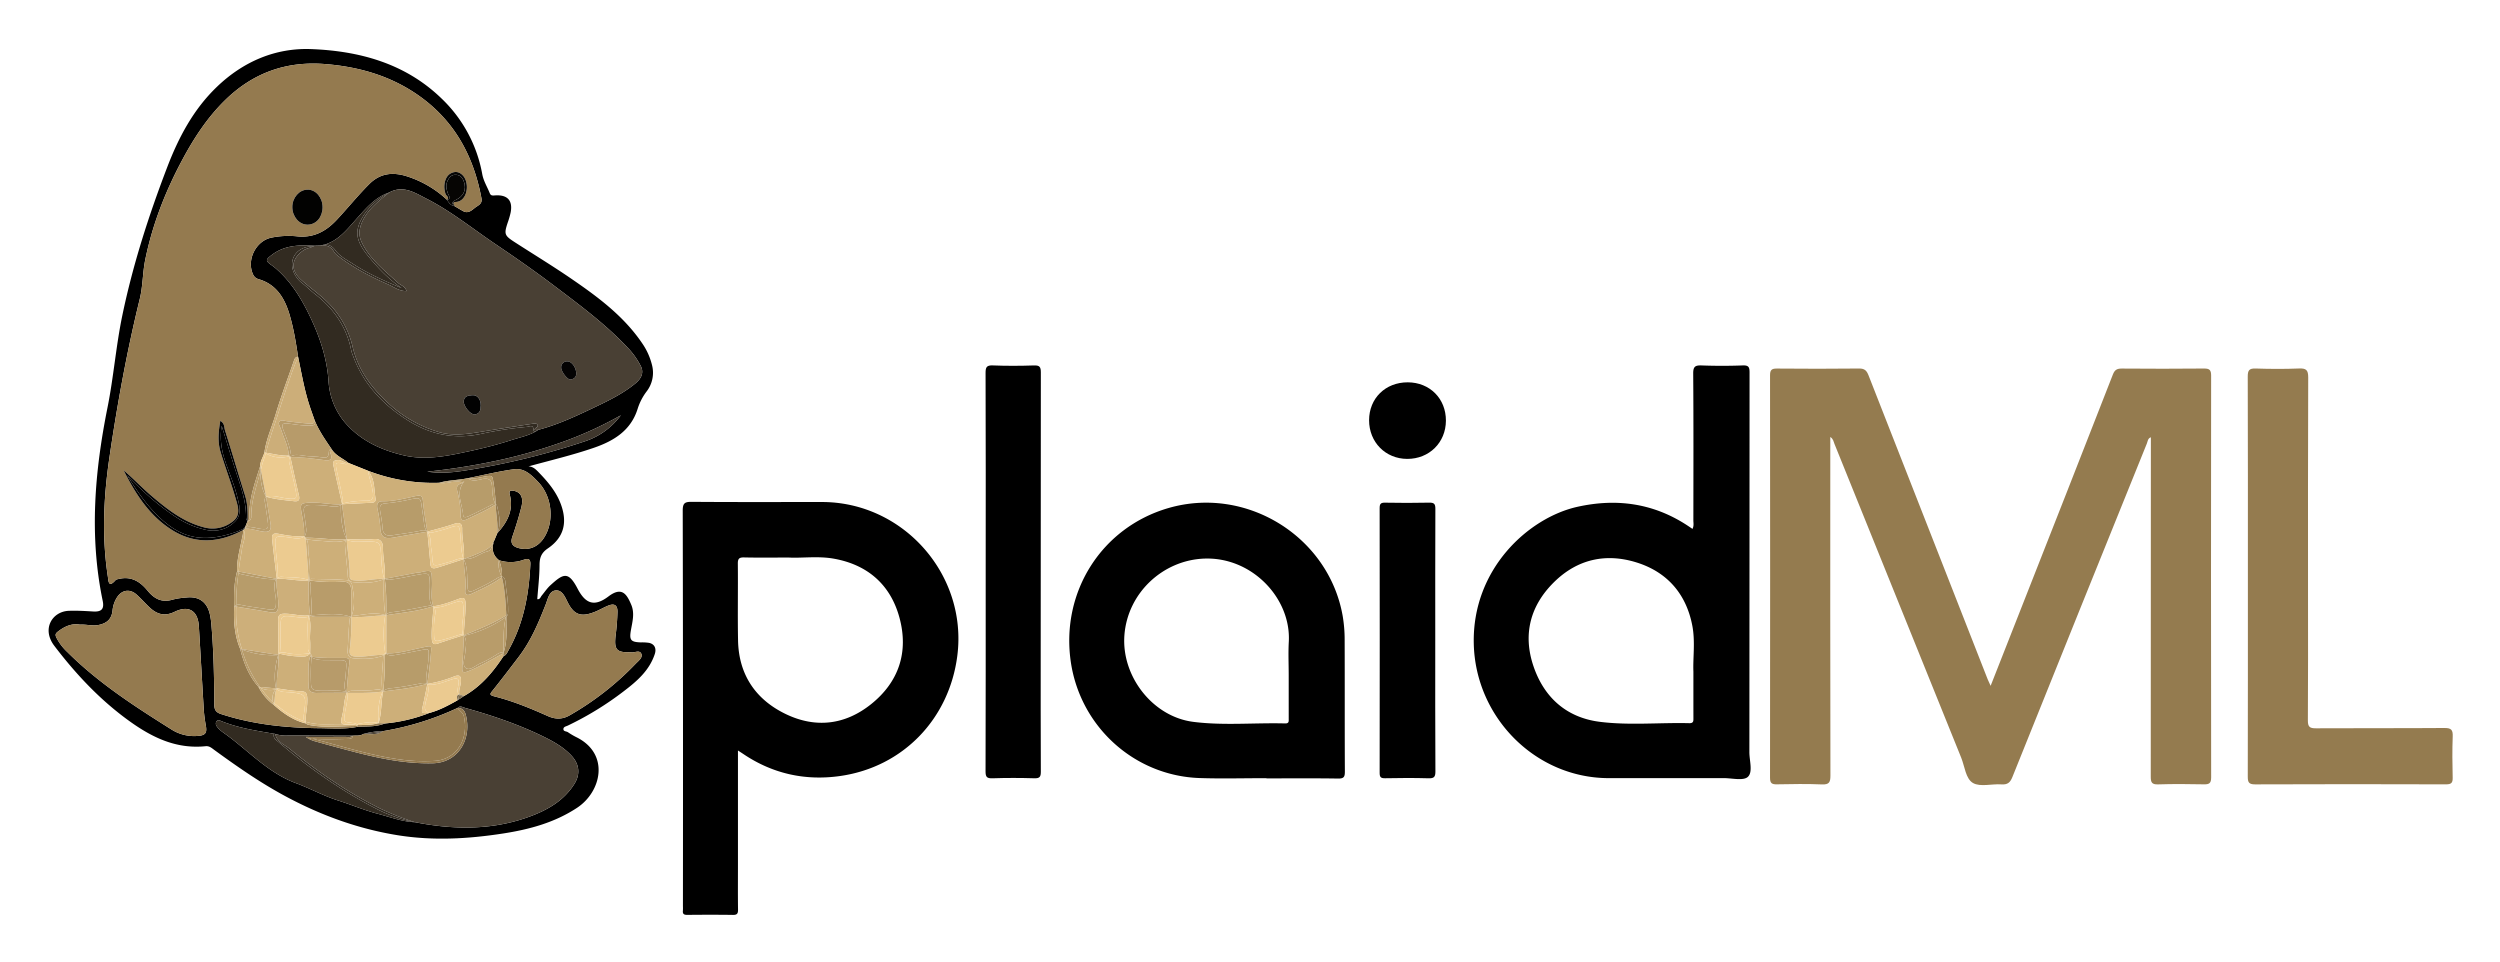 <svg xmlns="http://www.w3.org/2000/svg" role="img" viewBox="-26.60 -15.60 1643.20 632.20"><title>Plaid ML logo</title><defs><style>.cls-1{fill:#947b4f}.cls-2{fill:#947a4f}.cls-3{fill:#494034}.cls-4{fill:#cdaf79}.cls-5{fill:#322b21}.cls-6{fill:#ccae79}.cls-7{fill:#947a4e}.cls-8{fill:#b79b6a}.cls-9{fill:#eccb90}.cls-10{fill:#b79c6a}.cls-11{fill:#b89c6a}.cls-12{fill:#ebca90}.cls-14{fill:#060503}.cls-15{fill:#7d6c4e}.cls-16{fill:#cdaf7a}.cls-17{fill:#010101}.cls-18{fill:#ba9e6c}</style></defs><path d="M1426.737 231.394c.005-3.713-.949-4.81-4.721-4.768-17.997.194-35.998.16-53.995.017-3.106-.025-4.661.83-5.841 3.85q-30.13 77.124-60.492 154.157c-6.538 16.636-13.09 33.266-19.885 50.534-.858-1.892-1.458-3.067-1.938-4.289q-39.187-99.823-78.274-199.686c-1.268-3.247-2.605-4.64-6.315-4.595-17.996.219-35.997.186-53.994.024-3.517-.032-4.467 1.036-4.464 4.503q.131 132.241-.011 264.482c-.004 3.713 1.322 4.363 4.621 4.299 9.83-.19 19.677-.37 29.491.06 4.843.213 5.594-1.532 5.587-5.851q-.184-108.493-.088-216.985v-5.529c1.968 1.236 2.125 3.02 2.708 4.462q41.684 103.132 83.318 206.285c2.352 5.813 2.955 13.964 7.806 16.705 4.824 2.725 12.343.429 18.64.888 4.034.295 5.764-1.2 7.217-4.818q44.064-109.7 88.408-219.288c.554-1.371.549-3.315 2.612-4.044v6.086q0 108.493-.073 216.985c-.005 3.712.653 5.221 4.817 5.083 9.989-.332 19.998-.24 29.993-.035 3.492.072 4.893-.56 4.888-4.55q-.184-131.991-.015-263.982z" class="cls-1"/><path d="M254.28 333.865l-.024.004.027.032-.003-.036zm0 0l.024-.007c-.01-.007-.02-.012-.029-.02l.004.027zm-52.998 5.002h.011l-.016-.033.004.033zm76.883 13.026c.036.071.07.143.105.214.002-.083 0-.166.003-.249z"/><path d="M399.987 406.933a31.808 31.808 0 0 0-5.477-.302c-6.516-.226-7.552-1.543-6.442-7.908.97-5.556 2.606-11.163.277-16.732-2.973-7.107-6.187-12.227-15.003-5.577-9.1 6.863-14.987 5.128-20.33-5.14-6.107-11.737-9.478-9.771-17.796-2.234-2.194 1.987-3.872 4.545-5.776 6.85-.799.967-1.057 2.577-2.91 2.35.544-7.461 1.472-14.916 1.494-22.375.015-4.9 1.136-8.055 5.506-11.037 10.466-7.144 12.941-16.894 8.553-28.892-3.113-8.51-8.837-15.153-15.027-21.505-1.763-1.81-3.538-3.407-6.308-3.474 14.465-3.976 28.834-7.379 42.831-12.174 13.294-4.554 24.497-11.41 28.947-25.723a37.475 37.475 0 0 1 5.885-11.373 20.1 20.1 0 0 0 3.506-17.49 43.132 43.132 0 0 0-6.306-13.994c-12.18-18.055-29.339-30.714-46.94-42.77-12.183-8.346-24.825-16.02-37.233-24.039-6.507-4.206-6.791-5.215-4.338-12.656a53.155 53.155 0 0 0 1.945-6.69c1.475-7.804-2.035-11.695-10.067-11.224-1.546.09-2.923.446-3.688-1.483-1.645-4.146-4.067-7.89-4.915-12.46a90.887 90.887 0 0 0-26.722-49.704c-23.878-23.156-54.028-31.29-85.734-32.507-23.395-.898-44.56 8.142-61.871 24.73-15.502 14.853-25.214 33.224-32.785 53.008-12.139 31.72-22.508 63.94-29.447 97.249-4.178 20.055-5.717 40.481-9.749 60.584-8.434 42.052-12.056 84.41-3.178 126.997 1.139 5.46-.738 7.415-6.279 7.08-5.308-.323-10.582-.64-15.934-.445-10.866.396-18.08 11.838-9.565 23.026 14.166 18.612 30.02 35.515 49.14 49.317 15.141 10.93 31.033 18.64 50.279 16.649 2.495-.258 4.023 1.219 5.748 2.475 14.765 10.744 29.724 21.184 45.81 29.91 23.399 12.695 48.032 21.785 74.394 26.076 23.294 3.792 46.513 2.498 69.622-1.09 17.137-2.661 33.713-7.087 48.583-16.88 16.069-10.585 21.49-35.153.067-46.159a47.647 47.647 0 0 1-6.02-3.491c-1.021-.731-3.065-.438-3.02-2.123.042-1.507 1.74-1.722 2.933-2.288a207.385 207.385 0 0 0 36.8-22.609c8.663-6.596 16.764-13.586 20.334-24.418 1.195-3.625-.132-6.555-3.794-7.335zm-42.08-132.491a482.607 482.607 0 0 1-77.602 19.029c-8.101 1.303-16.44 2.347-26.077.94a429.119 429.119 0 0 0 44.263-6.912 333.397 333.397 0 0 0 43.014-12.022 245.566 245.566 0 0 0 39.944-18.1 47.878 47.878 0 0 1-23.542 17.065zM298.812 144.69c12.93 8.73 25.732 17.63 38.178 27.036 17.483 13.214 35.145 26.211 50.11 42.417a50.92 50.92 0 0 1 7.349 10.612c2.252 4.19.894 8.127-3.431 11.678-8.673 7.119-18.763 11.845-28.751 16.593-11.32 5.38-22.758 10.634-34.962 13.86h-.002c-5.364 3.681-11.752 4.834-17.748 6.778-8.961 2.907-18.144 5.232-27.356 7.237-14.25 3.1-28.69 6.245-43.262 2.846-15.078-3.517-28.955-9.877-39.165-22.056a46.327 46.327 0 0 1-10.443-26.923c-1.158-16.167-6.46-30.958-13.63-45.298-5.17-10.34-11.323-19.878-19.951-27.675a41.095 41.095 0 0 0-3.865-3.114c-4.19-2.951-3.944-3.632.318-6.84 8.512-6.405 18.192-6.471 28.08-5.924l3.926-.123a10.3 10.3 0 0 1 2.341-.558c9.367-2.66 15.06-10.128 21.283-17.11 6.142-6.89 12.2-14.115 21.45-17.237 9.129-4.941 16.763.194 24.302 4.029 16.164 8.223 30.265 19.668 45.229 29.772zM103.649 468.086a27.776 27.776 0 0 1-17.23-4.02c-24.232-15.21-48.294-30.699-68.71-51.055a34.125 34.125 0 0 1-7.214-9.484c-.852-1.81-.76-2.659 1.004-4.02 4.436-3.423 9.093-5.508 14.47-4.535 4.288-.271 8.173 1.051 12.229.216 5.535-1.141 8.584-3.901 9.172-9.55a19.455 19.455 0 0 1 2.835-8.426c3.208-5.16 8.58-6.002 13.073-1.92 2.956 2.687 5.607 5.706 8.525 8.436 4.788 4.477 9.85 5.978 16.327 2.818 9.298-4.536 15.338-.765 15.975 9.458 1.158 18.608 2.153 37.225 3.312 55.832a95.533 95.533 0 0 0 1.35 9.876c.754 4.47-.465 5.99-5.118 6.374zm10.613-20.425c-.08-17.49-.427-34.976-1.905-52.416a48.46 48.46 0 0 0-1.082-7.384c-1.95-7.992-7.346-11.687-15.481-10.717a50.39 50.39 0 0 0-8.865 1.359c-7.125 2.196-12.173-.526-16.57-5.914-4.784-5.862-10.624-9.587-18.678-7.693-.795.187-1.827.27-2.295.801-4.786 5.443-4.661.593-5.129-2.48-3.965-26.066-2.779-51.994 1.058-78.03 5.17-35.082 11.501-69.89 19.963-104.337 2.045-8.324 1.84-17.14 3.573-25.653 4.75-23.352 13.341-45.207 24.58-66.132 7.601-14.15 16.34-27.47 27.85-38.759 18.397-18.045 40.393-25.928 66.221-23.77 21.817 1.823 42.17 7.613 60.298 20.111 23.967 16.525 36.85 39.967 42.061 68.145.68 3.68-2.22 4.577-4.135 6.066-2.255 1.755-4.629 4.178-8.025 2.255-1.867-1.056-3.704-2.166-5.554-3.251-2.47-.347-3.71-2.172-4.886-4.07a69.108 69.108 0 0 0-27.283-15.772c-8.91-2.596-16.87-1.618-23.863 5.382-7.426 7.433-14.023 15.582-21.153 23.264-7.06 7.606-15.1 12.134-25.94 11.108a56.313 56.313 0 0 0-17.389.851c-10.094 2.218-16.255 14.614-11.96 24.019a5.562 5.562 0 0 0 3.596 3.227c11.757 3.37 17.213 12.474 20.409 23.182 2.701 9.053 4.235 18.42 5.634 27.776 2.326 11.13 4.221 22.364 7.86 33.182.996 2.961 2.065 5.898 3.101 8.846 3.04 7.23 7.555 13.581 11.953 20 2.768 3.489 6.96 5.113 10.293 7.86l12.757 5.112a119.398 119.398 0 0 0 46.72 7.903h.003c6.216-1.83 12.749-1.681 19.04-3.042 10.08-2.007 20.094-4.484 30.259-5.857 6.871-.93 11.66 3.971 16.052 8.6 9.27 9.773 10.598 26.641 3.03 37.274-3.787 5.322-9.497 7.555-15.71 6.023-3.937-.97-6.132-2.869-4.527-7.502 2.215-6.398 4.224-12.886 5.915-19.44 1.628-6.312-.302-9.911-5.021-10.815-2.3-.44-3.186.245-2.575 2.578 2.67 10.182-1.62 18.11-8.196 25.296l-2.098 5.017a5.204 5.204 0 0 0-.966 1.878 11.032 11.032 0 0 0 .966-1.878c-1.713 4.951-1.148 9.328 3.216 12.745a24.61 24.61 0 0 0 16.097-.238c3.128-1.074 4.703-.683 4.519 3.101-.956 19.57-4.403 38.497-14.098 55.847-.945 1.692-1.635 3.651-3.66 4.488-6.853 10.478-14.81 19.86-25.922 26.11q-2.1 1.382-4.202 2.762c-5.936 3.347-11.917 6.597-18.572 8.344a105.318 105.318 0 0 1-29.198 6.903 5.214 5.214 0 0 1-.622.233c-5.577 2.07-11.457 1.65-17.25 1.945-8.4 1.748-16.9 1.013-25.36.925-21.879-.23-43.474-2.44-64.425-9.302-3.31-1.083-4.413-2.725-4.429-6.066zm234.647 33.292c5.192 5.494 6.12 12.116 2.073 18.616-7.04 11.302-18.089 17.435-30.026 21.76-24.445 8.858-49.497 8.478-74.68 3.508h-.002.001c-8.546-.315-16.5-3.436-24.616-5.57-8.869-2.332-17.386-5.968-26.146-8.755-9.47-3.013-18.157-7.877-27.425-11.296-17.902-6.604-30.612-20.548-45.422-31.519-2.378-1.761-5.023-3.296-6.739-5.85a2.876 2.876 0 0 1-.271-3.273 1.832 1.832 0 0 1 2.259-.588c11.47 4.835 23.666 6.66 35.802 8.738a.648.648 0 0 1 .093-.01 2.065 2.065 0 0 1 .486.108 23.19 23.19 0 0 0 8.29 1.042c14.24-.008 28.481.055 42.722.093 2.355-.144 4.8.265 6.947-1.143h.001a52.342 52.342 0 0 1 13.05-1.873 187.63 187.63 0 0 0 48.86-15.228c1.702-1.724 3.351-.457 5.07.023 17.08 4.77 33.86 10.426 49.866 18.091 7.155 3.426 14.205 7.197 19.807 13.126zm42.255-60.227a190.938 190.938 0 0 1-43.51 33.94c-4.712 2.633-9.182 2.63-14.249.363-11.367-5.087-22.918-9.845-35.033-12.9-3.67-.926-2.82-1.788-1.054-3.992 5.824-7.267 11.458-14.689 17.103-22.098 7.956-10.44 12.983-22.378 17.719-34.492 1.407-3.6 2.268-8.874 6.744-9.07 4.269-.188 6.009 4.613 7.833 8.141 4.188 8.098 8.861 9.629 18.177 5.74 2.755-1.15 5.35-2.68 8.11-3.818 4.093-1.688 6.273-.515 6.255 3.904a151.613 151.613 0 0 1-1.255 15.902c-1.007 9.144.663 11.068 10.14 10.777 2.038.586 5.614-1.834 6.817 1.047 1.039 2.487-1.977 4.688-3.797 6.556z"/><path d="M226.265 364.85l.142-.026c-.045-.026-.09-.058-.134-.087-.003.038-.004.076-.008.114zM180.28 145.917c-.226.131-.46.242-.693.352a1.978 1.978 0 0 0 .693-.352zm97.623 155.657l-.015.022.042-.014zm-144.731 31.212l.038.021-.004-.04zm2.956-5.946c.031-.02.05-.043.08-.062-.029-.016-.052-.036-.079-.053l-.001.114zm142.66 24.822c-.162-.026-.328-.06-.494-.095-.008.097-.012.194-.022.291l.516-.196zM1123.349 229.3c.004-3.545-.563-4.87-4.506-4.717-8.984.35-18 .336-26.986.012-4.215-.152-5.58.718-5.546 5.331.243 32.157.138 64.317.102 96.476-.002 1.738.47 3.563-.572 5.634-1.332-.892-2.517-1.707-3.722-2.49-22.151-14.39-46.13-17.707-71.693-12.081-32.238 7.095-69.502 40.86-68.341 90.122 1.138 48.32 40.542 88.264 88.813 88.268q37.741.003 75.482-.013c5.465-.007 12.905 1.928 15.875-.845 3.391-3.166.972-10.656.975-16.257q.087-124.72.119-249.44zm-36.913 196.512c0 11.412-.011 20.91.01 30.41.004 1.898.212 3.582-2.69 3.511-19.643-.477-39.41 1.575-58.915-.905-21.99-2.795-36.716-16.192-43.625-36.851-6.926-20.71-2.01-39.557 13.63-54.966 15.375-15.147 34.134-19.238 54.339-12.885 20.144 6.335 32.618 20.785 36.563 41.663 1.982 10.493.294 21.286.688 30.023zm-572.797-111.45c-28.493-.002-56.987.113-85.478-.114-4.596-.037-6.03.75-6.02 5.768q.28 129.967.134 259.936a26.902 26.902 0 0 1-.018 2.997c-.253 2.242.754 2.803 2.88 2.783 9.997-.094 19.996-.13 29.991.017 2.665.04 3.394-.818 3.36-3.398-.13-9.663-.052-19.328-.052-28.992v-75.686c1.733 1.133 2.7 1.752 3.654 2.393 19.378 13.026 40.854 17.66 63.706 14.357 41.197-5.953 71.514-37.511 76.825-79.008 6.804-53.153-35.37-101.049-88.982-101.053zm32.274 132.903c-17 13.589-36.254 15.875-55.69 6.644-19.977-9.489-31.285-25.892-31.72-48.568-.322-16.811.03-33.635-.143-50.45-.034-3.307.892-4.188 4.146-4.11 9.152.22 18.314.077 29.38.077 8.558.48 19.116-1.112 29.497.733 22.46 3.991 37.488 17.305 43.283 39.053 5.953 22.336-.412 41.959-18.753 56.62zm310.048-57.75c-9.068-52.504-63.506-86.162-114.826-71.107-43.49 12.759-70.252 54.603-64.043 100.135 5.868 43.044 41.56 75.755 84.764 77.25 14.646.507 29.325.08 43.988.08v.149c15.666 0 31.334-.157 46.995.11 3.92.068 4.532-1.153 4.514-4.712-.148-28.831-.023-57.663-.14-86.494a93.129 93.129 0 0 0-1.252-15.41zm-35.463 16.746c-.41 7.304-.062 14.65-.062 21.976q0 14.237.008 28.474c.003 1.69.31 3.26-2.388 3.189-20.122-.54-40.348 1.516-60.363-1.04-26.653-3.404-47.291-29.967-45.242-56.986 2.107-27.782 25.33-49.356 52.614-50.326 31.248-1.11 57.042 26.102 55.433 54.713z"/><path d="M1580.085 462.895c-28.154.231-56.311.034-84.466.208-4.07.025-5.332-.945-5.301-5.185.198-26.988.1-53.978.1-80.967 0-48.148-.084-96.297.127-144.444.022-4.973-1.387-6.096-6.093-5.908-9.481.38-18.996.336-28.481.013-4.277-.146-5.187 1.285-5.174 5.34.143 43.815.09 87.632.09 131.448s.038 87.633-.071 131.45c-.01 3.694.683 5.12 4.834 5.104q62.725-.248 125.45-.021c3.556.01 4.485-1.028 4.396-4.478-.232-8.99-.309-18 .022-26.983.159-4.301-.9-5.614-5.433-5.577z" class="cls-1"/><path d="M652.922 224.594c-8.983.31-17.993.35-26.97-.012-4.118-.165-4.767 1.256-4.757 4.965q.187 65.197.08 130.395c0 43.799.051 87.597-.092 131.395-.013 3.7.803 4.75 4.584 4.62 9.149-.313 18.32-.288 27.472-.009 3.604.11 4.297-1.027 4.279-4.423-.145-27.644-.082-55.289-.082-82.933q0-89.678.09-179.356c.008-3.705-.822-4.772-4.604-4.642zm263.847 180.782c0-28.825-.053-57.65.073-86.474.015-3.22-.762-4.203-4.072-4.124-9.658.231-19.328.19-28.988.016-2.828-.05-3.573.752-3.569 3.572q.123 86.974.003 173.948c-.004 2.766.645 3.667 3.53 3.611 9.493-.184 18.999-.262 28.487.027 3.719.113 4.659-.827 4.635-4.603-.181-28.657-.1-57.315-.1-85.973zm-18.113-169.682c-14.644-.017-25.365 10.509-25.381 24.92-.016 14.419 10.79 25.37 25.068 25.408 14.429.038 25.35-10.736 25.425-25.085.077-14.507-10.586-25.226-25.112-25.243z"/><path d="M118.69 453.727c20.952 6.861 42.547 9.071 64.427 9.302 8.46.089 16.96.823 25.36-.925h-.001q-.21-.257-.424-.511c-10.718.015-21.47 1.397-32.125-.828a6.484 6.484 0 0 1-1.654-.911c-8.168-1.987-14.771-6.667-20.915-12.141a34.866 34.866 0 0 1-10.077-11.855c-6.346-7.206-9.75-15.826-12.018-24.993-3.788-8.973-4.426-18.387-3.914-27.962-.25-7.754-.136-15.478 1.905-23.043-.296-7.63 1.978-14.887 3.321-22.271a15.652 15.652 0 0 0 .635-4.782l-.038-.02c-15.374 8.302-31.034 9.61-46.254.25-15.175-9.331-24.431-23.908-32.264-39.52 6.388 5.429 12.112 11.526 18.477 16.932 10.179 8.647 20.55 16.856 33.829 20.417a21.29 21.29 0 0 0 19.717-3.977c5.186-4.133 3.006-9.922 1.602-14.821-2.968-10.359-6.866-20.448-9.96-30.775-1.957-6.532-1.356-13.233-.108-20.323 2.945 1.813 2.465 4.319 3.07 6.233 4.494 14.252 8.708 28.592 13.176 42.852 1.719 5.485 1.765 11.05 1.672 16.67.027.017.05.037.079.053 1.49-.988 1.125-2.567 1.114-3.965-.086-11.218 3.806-21.548 7.08-32.017-.016-3.294 1.99-5.962 2.781-9.007 1.184-8.704 4.892-16.683 7.372-25.006 3.467-11.633 7.789-23.01 11.75-34.495.535-1.55.9-3.268 3.007-3.459-1.4-9.357-2.933-18.723-5.634-27.776-3.196-10.708-8.652-19.812-20.409-23.182a5.562 5.562 0 0 1-3.597-3.227c-4.294-9.406 1.867-21.8 11.961-24.019a56.313 56.313 0 0 1 17.39-.851c10.84 1.026 18.88-3.503 25.939-11.109 7.13-7.681 13.727-15.83 21.153-23.263 6.994-7 14.953-7.978 23.863-5.382a69.108 69.108 0 0 1 27.282 15.771c1.652-1.73-.519-2.624-.957-3.806-1.856-5.013-.612-11.348 3.156-13.5 3.101-1.772 6.06-1.249 8.446 1.562 3.082 3.63 3.16 10.659.154 14.394a6.533 6.533 0 0 1-5.073 2.707c-2.65.086-1.097 1.636-.839 2.714 1.85 1.085 3.687 2.195 5.554 3.251 3.396 1.923 5.77-.5 8.025-2.255 1.915-1.49 4.816-2.386 4.135-6.066-5.211-28.178-18.094-51.62-42.061-68.145-18.127-12.497-38.481-18.288-60.298-20.111-25.828-2.158-47.824 5.725-66.222 23.77-11.508 11.29-20.248 24.61-27.848 38.759-11.24 20.925-19.83 42.78-24.581 66.132-1.732 8.514-1.528 17.33-3.573 25.653-8.462 34.448-14.793 69.255-19.963 104.336-3.837 26.037-5.023 51.965-1.058 78.031.468 3.073.342 7.923 5.13 2.48.467-.531 1.5-.614 2.294-.801 8.054-1.894 13.894 1.83 18.678 7.693 4.397 5.388 9.445 8.11 16.57 5.914a50.39 50.39 0 0 1 8.865-1.36c8.135-.969 13.53 2.726 15.481 10.718a48.46 48.46 0 0 1 1.082 7.384c1.478 17.44 1.825 34.926 1.905 52.416.016 3.34 1.12 4.983 4.429 6.066zm56.864-344.688c5.402-.064 9.883 5.19 9.87 11.573-.014 6.546-4.242 11.443-9.892 11.459-5.43.015-9.949-5.178-9.999-11.49-.05-6.226 4.51-11.477 10.02-11.542z" class="cls-2"/><path d="M229.281 110.89c-6.67 5.426-13.606 10.512-17.511 18.647-2.298 4.785-2.973 9.249-.612 14.147 5.374 11.151 14.96 18.483 23.757 26.544 1.873 1.717 4.82 2.313 5.707 5.502-4.751.139-8.274-2.687-12.08-4.37-11.087-4.902-21.885-10.409-31.633-17.727-1.455-1.091-3.106-2.23-3.966-3.744-2.023-3.564-5.007-4.476-8.735-4.095a25.46 25.46 0 0 0 2.34-.558 10.3 10.3 0 0 0-2.34.558l-3.928.123a1.978 1.978 0 0 1-.693.352c-2.231 1.058-4.748 1.298-6.922 2.813-7.906 5.51-8.602 12.755-1.25 19.319 5.43 4.849 11.477 9.034 16.702 14.082a60.006 60.006 0 0 1 17.062 29.845c3.726 15.837 13.13 27.942 24.994 38.495a83.205 83.205 0 0 0 31.398 17.483c8.743 2.665 17.68 1.607 26.565.13 11.727-1.95 23.483-3.723 35.236-5.503 1.07-.162 2.513-.564 3.226.608 1.116 1.832-2.088 1.832-1.722 3.549l2.428-.205c12.205-3.225 23.642-8.479 34.963-13.86 9.988-4.747 20.078-9.473 28.75-16.592 4.326-3.55 5.684-7.488 3.432-11.678a50.92 50.92 0 0 0-7.348-10.612c-14.966-16.206-32.628-29.203-50.111-42.417-12.446-9.406-25.249-18.305-38.178-27.036-14.964-10.104-29.065-21.55-45.23-29.773-7.538-3.834-15.172-8.97-24.3-4.028zm117.105 111.046c2.672-.046 5.707 3.83 5.786 8.116-.02 1.719-1.1 3.605-3.967 3.772-1.932.113-6.041-5.375-5.943-7.867a3.815 3.815 0 0 1 4.124-4.021zm-62.488 22.237c3.343-.27 5.53 2.756 5.483 6.81.002 2.854-.579 5.447-3.987 5.807-2.7.285-7.285-5.32-7.175-8.469.132-3.767 3.221-3.95 5.679-4.148zm-4.663 205.563c-1.718-.48-3.367-1.747-5.07-.023 2.849.064 4.492 1.382 5.294 4.243 4.329 15.452-4.32 31.733-21.597 32.12-17.58.392-34.409-2.996-51.251-7.368q-12.945-3.36-25.814-6.97a18.627 18.627 0 0 1-6.347-2.947c8.527 0 17.055.035 25.581-.028 1.772-.013 3.684.523 5.277-.806-14.24-.038-28.482-.1-42.722-.093a23.19 23.19 0 0 1-8.29-1.042c1.06 5.252 6.069 6.958 9.486 9.755 18.468 15.12 38.075 28.623 59.517 39.283a170.933 170.933 0 0 0 22.975 8.977h.001c25.184 4.97 50.236 5.35 74.68-3.507 11.938-4.326 22.987-10.459 30.027-21.761 4.048-6.5 3.12-13.122-2.073-18.616-5.602-5.929-12.652-9.7-19.806-13.126-16.007-7.665-32.786-13.32-49.868-18.091z" class="cls-3"/><path d="M153.81 466.714a.648.648 0 0 0-.093.01l.579.098a2.065 2.065 0 0 0-.486-.108z" class="cls-3"/><path d="M107.417 451.836c-1.159-18.607-2.154-37.224-3.312-55.832-.637-10.223-6.677-13.994-15.975-9.458-6.478 3.16-11.539 1.66-16.327-2.818-2.918-2.73-5.569-5.75-8.525-8.435-4.494-4.083-9.864-3.241-13.073 1.92a19.455 19.455 0 0 0-2.835 8.425c-.588 5.649-3.637 8.409-9.172 9.55-4.056.835-7.941-.487-12.229-.216-5.377-.973-10.034 1.112-14.47 4.535-1.763 1.361-1.856 2.21-1.004 4.02a34.125 34.125 0 0 0 7.213 9.484c20.417 20.356 44.48 35.845 68.71 51.055a27.776 27.776 0 0 0 17.231 4.02c4.653-.384 5.872-1.903 5.118-6.374a95.533 95.533 0 0 1-1.35-9.876zm280.728-38.713c-9.478.291-11.148-1.633-10.14-10.777a151.613 151.613 0 0 0 1.254-15.902c.018-4.42-2.162-5.592-6.255-3.904-2.759 1.137-5.355 2.667-8.11 3.817-9.315 3.89-13.989 2.359-18.177-5.739-1.824-3.528-3.564-8.329-7.833-8.142-4.476.197-5.337 5.47-6.744 9.07-4.736 12.114-9.763 24.053-17.719 34.493-5.645 7.409-11.279 14.83-17.103 22.098-1.766 2.204-2.616 3.066 1.054 3.992 12.115 3.055 23.666 7.813 35.033 12.9 5.067 2.267 9.537 2.27 14.248-.364a190.938 190.938 0 0 0 43.511-33.94c1.82-1.867 4.836-4.068 3.797-6.555-1.203-2.88-4.779-.461-6.816-1.047z" class="cls-2"/><path d="M217.64 314.86c-6.451.274-12.899.64-19.348.972l-.077.083q1.53 11.46 3.062 22.919l.016.034c5.81-.004 11.665.423 17.419-.148 4.881-.484 6.409 2.029 6.4 5.823-.016 6.768 1.782 13.412 1.161 20.194.045.029.089.06.134.087q10.323-1.98 20.649-3.952c.807-.153 1.66-.083 2.458-.265 7.754-1.763 7.603-1.769 7.81 6.456.133 5.252-1 10.595.872 15.755l.1.064c5.647-.72 10.938-2.737 16.21-4.697 3.528-1.31 4.856-1.105 4.896 3.28.061 6.84-.94 13.575-1.159 20.371l.08.059c9.525-3.854 19.097-7.607 27.872-13.06-.46-8.396-.906-16.793-2.888-25.013-6.153 4.553-13.109 7.64-19.976 10.874-2.527 1.19-4.506 1.19-4.078-2.62.753-6.7-1.119-13.288-.983-19.969-.035-.071-.069-.143-.105-.214-5.784 1.876-11.548 3.812-17.361 5.59-2.145.656-4.291 1.044-4.557-2.444-.538-7.055-1.296-14.093-1.964-21.138l-.027-.032c-7.297 1.269-14.602 2.5-21.89 3.817-6.651 1.202-8.782-.33-9.057-6.965A79.706 79.706 0 0 0 221.492 319c-.528-2.755-.262-5.156 3.412-5.12 7.352.073 14.43-1.842 21.492-3.385 4.12-.9 4.718.106 5.058 3.805.601 6.544 1.845 13.029 2.821 19.538l.029.02c5.889-1.683 11.862-3.123 17.634-5.14 3.613-1.263 5.298-.134 5.235 3.263-.122 6.57 1.694 13.01 1.121 19.586.166.034.332.07.494.095 2.618-1.002 5.264-1.938 7.83-3.06 3.938-1.72 8.17-3.097 10.584-6.86a5.204 5.204 0 0 1 .966-1.878q1.05-2.508 2.098-5.017c.548-6.355-.92-12.595-1.081-18.91-5.84 3.837-12.267 6.553-18.506 9.616-2.482 1.218-4.45 1.695-4.548-2.603a63.822 63.822 0 0 0-2.124-15.615c-1.028-3.672.615-4.635 3.88-5.739l.016-.022c-5.82-1.962-10.846 1.278-15.906.159h.002-.003a119.398 119.398 0 0 1-46.72-7.904c4.572 5.284 3.893 12.01 4.954 18.245.307 1.803-.684 2.704-2.59 2.785z" class="cls-4"/><path d="M324.149 267.164c-.268-4.096-2.646-2.35-4.426-2.183a246.027 246.027 0 0 0-30.053 4.565c-17.456 3.856-33.398.494-48.2-8.84-16.285-10.268-29.067-23.697-35.9-42.11a24.522 24.522 0 0 1-1.291-3.773c-3.012-15.441-11.425-27.437-23.641-36.977-3.15-2.46-5.952-5.32-9.131-7.742a16.155 16.155 0 0 1-3.635-4.08c-5.822-8.858-1.053-18.694 9.53-19.648a11.758 11.758 0 0 0 2.185-.107c.233-.11.467-.22.693-.352-9.887-.547-19.567-.48-28.079 5.924-4.262 3.208-4.508 3.889-.318 6.84a41.095 41.095 0 0 1 3.865 3.114c8.627 7.797 14.78 17.335 19.951 27.675 7.17 14.34 12.472 29.131 13.63 45.298a46.327 46.327 0 0 0 10.443 26.923c10.21 12.18 24.087 18.539 39.165 22.056 14.572 3.399 29.012.255 43.262-2.846 9.212-2.004 18.395-4.33 27.356-7.237 5.996-1.944 12.384-3.097 17.748-6.778-1.101.288-3.032 2.16-3.154.278z" class="cls-5"/><path d="M324.876 267.09c-.366-1.717 2.838-1.717 1.722-3.55-.713-1.17-2.156-.769-3.226-.607-11.753 1.78-23.51 3.553-35.236 5.502-8.886 1.478-17.822 2.536-26.565-.13a83.205 83.205 0 0 1-31.398-17.482c-11.864-10.553-21.268-22.658-24.994-38.495a60.006 60.006 0 0 0-17.062-29.845c-5.225-5.048-11.272-9.233-16.702-14.082-7.352-6.564-6.656-13.81 1.25-19.32 2.174-1.514 4.69-1.754 6.922-2.812a11.758 11.758 0 0 1-2.184.107c-10.584.954-15.353 10.79-9.531 19.648a16.155 16.155 0 0 0 3.635 4.08c3.18 2.422 5.98 5.281 9.13 7.742 12.217 9.54 20.63 21.536 23.642 36.977a24.522 24.522 0 0 0 1.29 3.773c6.834 18.413 19.616 31.842 35.9 42.11 14.803 9.334 30.745 12.696 48.201 8.84a246.027 246.027 0 0 1 30.053-4.565c1.78-.167 4.158-1.913 4.426 2.183.122 1.881 2.053.01 3.154-.278h.001l-2.428.204z" class="cls-5"/><path d="M190.48 281.859c2.313 5.87-1.556 5.257-4.984 4.825-7.053-.889-14.089-1.89-21.22-1.828 1.846 8.381 3.591 16.787 5.595 25.13.721 3.001-.202 4.171-3.09 3.85-6.214-.69-12.46-1.22-18.502-2.986.944 5.684 1.86 11.373 2.84 17.052.903 5.24-.582 6.837-5.76 5.773-3.717-.764-7.365-1.877-11.207-1.87l-.945.963c.001.013 0 .026.003.04a2.579 2.579 0 0 1 .636.535c1.29 4.057-.828 7.744-1.363 11.585-.701 5.034-1.796 10.016-2.188 15.103l-.004.03 24.954 4.817.091-.084c-1.015-8.478-2.072-16.95-3.024-25.435-.345-3.066-.03-4.93 4.276-4.07 5.44 1.084 11.03 1.978 16.673 1.584.346-5.176-.694-10.222-1.62-15.25-1.106-5.999-.635-6.506 5.241-6.828 7.046-.386 13.937 1.433 20.95 1.127a3.043 3.043 0 0 1 .394-.384q-2.882-12.774-5.76-25.55c-.568-2.533.795-3.036 3.01-3.182 2.637-.172 4.445 2.25 7.043 1.912-3.334-2.748-7.525-4.372-10.293-7.86-.943-.256-2.402-.665-1.746 1z" class="cls-4"/><path d="M130.291 360.06l.004-.03c.392-5.086 1.487-10.068 2.188-15.102.535-3.841 2.654-7.528 1.363-11.585a2.579 2.579 0 0 0-.636-.536 15.652 15.652 0 0 1-.635 4.782c-1.343 7.384-3.617 14.642-3.322 22.27v.001l1.038.2zm68.001-44.228l-.066-.294a3.043 3.043 0 0 0-.393.384c.127-.006.254 0 .382-.007z" class="cls-4"/><path d="M201.936 470.1c-7.812.14-15.631.537-23.433-.24l-.005-.001c20.568 5.173 41.005 12.032 62.494 14.29a111.952 111.952 0 0 0 17.924.369c15.082-.837 22.718-14.897 19.377-29.301-.578-2.49-2.898-3.563-4.127-5.504a187.63 187.63 0 0 1-48.86 15.228c-4.051 2.708-8.609 1.888-13.051 1.873h.001-.001c-2.147 1.408-4.592 1-6.946 1.143-.234 2.101-1.988 2.118-3.373 2.143z" class="cls-2"/><path d="M200.031 468.763c-8.526.063-17.054.028-25.581.028a18.627 18.627 0 0 0 6.347 2.947q12.872 3.613 25.814 6.97c16.842 4.372 33.67 7.76 51.251 7.367 17.277-.386 25.926-16.668 21.597-32.119-.802-2.86-2.445-4.18-5.293-4.243 1.229 1.941 3.55 3.014 4.127 5.504 3.341 14.404-4.295 28.464-19.377 29.3a111.952 111.952 0 0 1-17.924-.368c-21.489-2.258-41.926-9.117-62.494-14.29-.795-.078-1.73.097-2.026-.51.675.167 1.35.34 2.026.51h.005c7.802.778 15.621.38 23.433.24 1.385-.024 3.139-.04 3.372-2.142-1.593 1.329-3.505.793-5.277.806z" class="cls-2"/><path d="M178.498 469.859c-.676-.17-1.35-.343-2.026-.51.297.607 1.231.432 2.026.51z" class="cls-2"/><path d="M280.868 425.69c-3.192 1.239-3.772.347-3.61-2.557.393-7.043.711-14.09 1.06-21.137a2.055 2.055 0 0 1-.196-.12c-5.6 1.813-11.224 3.552-16.786 5.475-3.283 1.135-3.977-.203-4.12-3.236-.327-6.964.738-13.831 1.054-20.745a3.466 3.466 0 0 1-.592-.384c-7.653 2.624-15.658 3.608-23.6 4.77-2.275.333-4.56.582-6.807 1.103l-.016 24.985c8.01.224 15.628-2.189 23.331-3.763 7.033-1.437 6.516-1.929 5.927 5.149a245.493 245.493 0 0 1-2.273 18.604l.081.072a80.653 80.653 0 0 0 17.227-4.748c4.473-1.85 5.098.07 4.74 3.843-.25 2.635-1.477 5.141-1.012 7.863l3.044 1.054c11.112-6.25 19.068-15.633 25.922-26.11l-.029-1.94c-7.763 3.972-15.156 8.64-23.345 11.821z" class="cls-4"/><path d="M258.27 383.37c.008-.163.02-.325.027-.488l-.101-.064c-.172.06-.346.109-.518.168a3.466 3.466 0 0 0 .592.384zm20.047 18.626l.005-.101-.079-.059-.121.04a2.055 2.055 0 0 0 .195.12z" class="cls-4"/><path d="M156.388 472.067c-1.53-1.3-3.65-2.536-2.953-5.21.016-.062.158-.113.282-.133-12.136-2.078-24.331-3.903-35.802-8.738a1.832 1.832 0 0 0-2.26.588 2.876 2.876 0 0 0 .273 3.274c1.715 2.553 4.36 4.088 6.738 5.85 14.81 10.97 27.52 24.914 45.422 31.518 9.268 3.419 17.955 8.283 27.425 11.296 8.76 2.787 17.277 6.423 26.146 8.755 8.117 2.134 16.07 5.255 24.616 5.57h-.001a95.588 95.588 0 0 1-24.776-8.49c-23.57-12.007-45.001-27.182-65.11-44.28z" class="cls-5"/><path d="M163.782 476.577c-3.417-2.797-8.426-4.503-9.486-9.755l-.579-.098c-.124.02-.266.071-.282.133-.696 2.674 1.423 3.91 2.953 5.21 20.109 17.098 41.539 32.273 65.11 44.28a95.588 95.588 0 0 0 24.776 8.49 170.933 170.933 0 0 1-22.975-8.977c-21.442-10.66-41.049-24.162-59.517-39.283z" class="cls-5"/><path d="M294.294 297.259c1.897-.2 2.688 0 3.056 1.983a110.991 110.991 0 0 1 1.83 16.598 3.185 3.185 0 0 1 .812.667c1.427 6.097 2.982 12.188.274 18.34 6.575-7.187 10.866-15.114 8.196-25.296-.611-2.333.275-3.019 2.575-2.578 4.72.904 6.65 4.503 5.02 10.815-1.69 6.554-3.699 13.042-5.914 19.44-1.605 4.633.59 6.532 4.527 7.502 6.213 1.532 11.923-.7 15.71-6.023 7.568-10.633 6.24-27.501-3.03-37.274-4.391-4.629-9.181-9.53-16.052-8.6-10.165 1.373-20.18 3.85-30.258 5.857 4.548.805 8.836-.966 13.254-1.431z" class="cls-2"/><path d="M299.991 316.507a3.185 3.185 0 0 0-.81-.667c0 .032.003.064.004.096v.001c.161 6.315 1.629 12.555 1.08 18.91 2.709-6.152 1.154-12.243-.274-18.34z" class="cls-2"/><path d="M148.207 281.739c-.016.069-.037.136-.053.205 5.019.802 9.959 2.217 15.12 1.911-.378-6.384-3.562-11.915-5.412-17.852-.468-1.501-1.966-3.302-.76-4.549 1.28-1.321 3.375-.396 5.174-.15 4.702.644 9.432 1.108 14.162 1.52 1.573.137 3.465.445 3.835-1.967-1.036-2.948-2.105-5.885-3.101-8.846-3.639-10.818-5.534-22.051-7.86-33.182-5.365 12.923-9.457 26.29-13.789 39.571-2.527 7.752-5.29 15.43-7.316 23.339z" class="cls-6"/><path d="M166.305 222.288c-3.962 11.484-8.283 22.862-11.75 34.495-2.48 8.323-6.188 16.302-7.372 25.006.325.046.647.103.971.155.016-.069.037-.136.053-.205 2.025-7.91 4.789-15.587 7.316-23.339 4.332-13.282 8.424-26.648 13.789-39.57-2.108.19-2.472 1.908-3.007 3.458z" class="cls-6"/><path d="M303.326 363.427a3.561 3.561 0 0 1 .68.163c1.374.991 1.533 2.507 1.678 3.994.66 6.75 2.1 13.44 1.6 20.28a3.98 3.98 0 0 1-1.09 1.885c.003 8.015.836 16.096-1.907 23.895.016.007.031.009.047.016a1.58 1.58 0 0 1-.092 2.147c2.025-.837 2.715-2.796 3.66-4.488 9.695-17.35 13.142-36.277 14.097-55.847.185-3.784-1.39-4.175-4.518-3.101a24.61 24.61 0 0 1-16.097.238 25.337 25.337 0 0 1 1.942 10.818z" class="cls-7"/><path d="M307.285 387.863c.498-6.84-.94-13.53-1.6-20.28-.146-1.486-.305-3.002-1.68-3.993a3.561 3.561 0 0 0-.679-.163c-.009.132-.008.262-.02.394v.001c1.983 8.22 2.429 16.617 2.889 25.012-.003.305-.001.61-.001.915a3.98 3.98 0 0 0 1.09-1.886zm-2.951 25.797c-.016-.007-.03-.009-.047-.016-.026.074-.047.15-.074.223l.029 1.94a1.58 1.58 0 0 0 .092-2.147z" class="cls-7"/><path d="M194.015 149.134c2.926 3.926 7.435 6.117 11.451 8.74 10.009 6.538 20.944 11.27 31.926 15.881-8.365-5.695-15.34-12.97-21.637-20.613-8.746-10.614-9.686-17.044-3.367-27.124A41.729 41.729 0 0 1 223.4 114.62c1.867-1.37 3.884-2.543 5.881-3.73-9.25 3.122-15.308 10.347-21.45 17.237-6.224 6.982-11.916 14.45-21.283 17.11 2.992-.33 5.344 1.05 7.467 3.898z" class="cls-5"/><path d="M192.943 149.89c.86 1.514 2.511 2.652 3.966 3.744 9.748 7.317 20.546 12.824 31.632 17.726 3.807 1.683 7.33 4.509 12.081 4.37-.888-3.189-3.834-3.785-5.707-5.502-8.797-8.061-18.383-15.393-23.757-26.544-2.36-4.898-1.686-9.362.612-14.147 3.905-8.135 10.84-13.221 17.511-18.648-1.997 1.187-4.014 2.36-5.88 3.73a41.729 41.729 0 0 0-11.013 11.4c-6.32 10.08-5.38 16.51 3.367 27.123 6.298 7.643 13.272 14.918 21.637 20.613-10.982-4.612-21.917-9.343-31.926-15.881-4.016-2.623-8.525-4.814-11.45-8.74-2.124-2.849-4.476-4.228-7.468-3.898-.758.215-1.532.41-2.34.559 3.728-.382 6.712.53 8.735 4.095z" class="cls-5"/><path d="M176.41 264.076c-4.642.177-9.235-.759-13.834-1.31-3.449-.415-4.308.68-3.113 3.791 1.425 3.714 2.952 7.395 4.045 11.226.596 2.09 1.463 4.234-.063 6.243l.623.623c.01-.014.014-.028.023-.042 2.604-1.683 5.48-1.271 8.236-.796 4.446.768 8.975.453 13.408 1.284 2.101.393 3.533-.224 3.704-2.745.113-1.652.414-3.713 2.787-1.492-4.398-6.42-8.912-12.77-11.953-20 1.063 3.846-2.104 3.151-3.863 3.218z" class="cls-8"/><path d="M189.44 282.35c-.172 2.521-1.604 3.138-3.705 2.745-4.433-.83-8.962-.516-13.408-1.284-2.756-.475-5.632-.888-8.236.796-.01.014-.013.028-.023.042l.207.207c7.132-.063 14.168.94 21.221 1.828 3.428.432 7.297 1.045 4.984-4.825-.656-1.666.803-1.257 1.746-1.001-2.373-2.221-2.674-.16-2.787 1.492zm-13.002-19.526c-4.73-.412-9.46-.876-14.162-1.52-1.799-.246-3.894-1.171-5.173.15-1.207 1.247.291 3.048.759 4.549 1.85 5.937 5.034 11.468 5.412 17.852l.171.171c1.526-2.009.659-4.152.063-6.243-1.093-3.831-2.62-7.512-4.045-11.226-1.195-3.11-.336-4.206 3.113-3.792 4.599.552 9.192 1.488 13.834 1.311 1.759-.067 4.926.628 3.863-3.219-.37 2.412-2.262 2.104-3.835 1.967z" class="cls-8"/><path d="M198.828 289.103c-4.83-.908-5.175-.616-4.128 4.379 1.154 5.505 2.46 10.98 3.477 16.513.323 1.756.904 3.532.308 5.32a66.13 66.13 0 0 1 15.723-1.808c3.89.048 4.778-1.57 4.29-5.235-.658-4.931-2.401-9.576-3.222-14.443l-12.757-5.111c-1.116 1.236-2.41.625-3.69.385z" class="cls-9"/><path d="M214.208 313.507a66.13 66.13 0 0 0-15.723 1.807 4.633 4.633 0 0 1-.193.518c6.45-.332 12.897-.698 19.348-.973 1.906-.08 2.897-.982 2.59-2.785-1.061-6.235-.382-12.96-4.954-18.245.82 4.867 2.564 9.512 3.221 14.443.489 3.666-.399 5.283-4.289 5.235z" class="cls-9"/><path d="M195.475 286.806c-2.214.146-3.577.649-3.009 3.182q2.868 12.778 5.76 25.55a3.121 3.121 0 0 1 .228-.217l.031-.007c.596-1.787.015-3.563-.308-5.319-1.016-5.534-2.323-11.008-3.477-16.513-1.047-4.995-.703-5.287 4.128-4.38 1.28.241 2.575.852 3.69-.384-2.597.337-4.405-2.085-7.043-1.912z" class="cls-9"/><path d="M198.485 315.314l-.031.007a3.121 3.121 0 0 0-.228.217l.066.294a4.633 4.633 0 0 0 .193-.518z" class="cls-9"/><path d="M251.397 447.923c1.04-4.575 1.926-9.185 2.876-13.78a2.275 2.275 0 0 1-.276-.242c-9.38 2.804-19.09 3.708-28.738 4.97v.001h-.001c-1.55 6.854-.828 14.037-3.025 20.795l4.115.259c-.207.084-.415.156-.622.233a5.214 5.214 0 0 0 .622-.233 105.318 105.318 0 0 0 29.198-6.903c-5.435.27-5.374.284-4.15-5.1z" class="cls-4"/><path d="M254.273 434.143l.049-.237-.082-.072c-.08.024-.162.043-.243.067a2.275 2.275 0 0 0 .276.242z" class="cls-4"/><path d="M278.519 300.762c-.222.27-.424.541-.616.812l.027.008-.042.014c-5 7.053-.587 14.137-.113 21.112.176 2.583 2.505 1.474 3.948.836 4.562-2.015 8.925-4.448 13.423-6.595 1.23-.587 2.525-1.896 3.972-1.143-2.138-3.706-2.058-7.878-2.343-11.938-.265-3.757-1.73-5.27-5.743-4.711-3.27.455-6.81 2.396-9.992-.467-6.292 1.36-12.825 1.213-19.041 3.042 5.343-.254 10.596-2.277 16.52-.97z" class="cls-10"/><path d="M277.903 301.574c.192-.27.394-.541.616-.812-5.924-1.307-11.177.716-16.52.97h-.002c5.06 1.12 10.085-2.12 15.906-.158zm17.243 15.375c-4.498 2.147-8.86 4.58-13.423 6.595-1.443.638-3.772 1.747-3.948-.836-.474-6.975-4.886-14.059.113-21.112-3.267 1.104-4.909 2.067-3.881 5.739a63.822 63.822 0 0 1 2.124 15.615c.098 4.298 2.066 3.821 4.548 2.603 6.24-3.063 12.665-5.78 18.505-9.616-.025-.043-.042-.088-.066-.131-1.447-.753-2.742.556-3.972 1.143z" class="cls-10"/><path d="M291.032 299.157c4.013-.56 5.478.954 5.743 4.71.285 4.06.205 8.233 2.343 11.939l.062.034a110.991 110.991 0 0 0-1.83-16.598c-.368-1.984-1.16-2.183-3.055-1.983-4.42.465-8.707 2.236-13.255 1.43 3.183 2.864 6.721.923 9.992.468z" class="cls-10"/><path d="M299.18 315.84l-.062-.034c.024.043.041.088.066.13h.001c0-.032-.004-.064-.005-.096z" class="cls-10"/><path d="M293.558 346.918c-5.025 1.222-9.12 5.635-14.77 4.744l-.515.196c-.003.083-.001.166-.003.25 2.224 4.456 2.17 9.333 2.292 14.123.215 8.387.113 8.392 7.845 4.584a107.891 107.891 0 0 0 10.983-5.92c1.146-.74 2.31-1.579 3.733-1.476-1.605-3.427-2.53-6.971-1.739-10.81-4.364-3.417-4.929-7.794-3.216-12.745a11.032 11.032 0 0 1-.966 1.878c-.658 2.065-.774 4.478-3.644 5.176z" class="cls-11"/><path d="M286.617 348.603c-2.565 1.12-5.211 2.057-7.829 3.06 5.65.89 9.745-3.523 14.77-4.745 2.87-.698 2.986-3.111 3.644-5.176-2.414 3.762-6.646 5.14-10.585 6.86zm12.773 16.293a107.891 107.891 0 0 1-10.983 5.919c-7.732 3.808-7.63 3.803-7.845-4.584-.122-4.79-.068-9.667-2.292-14.124-.136 6.68 1.736 13.27.983 19.969-.428 3.81 1.55 3.81 4.078 2.62 6.867-3.234 13.823-6.321 19.976-10.874-.065-.134-.121-.27-.184-.403-1.422-.103-2.587.737-3.733 1.477z" class="cls-11"/><path d="M303.123 363.42c.068.004.134-.002.203.007a25.337 25.337 0 0 0-1.942-10.818c-.792 3.839.134 7.383 1.739 10.81z" class="cls-11"/><path d="M303.123 363.42c.063.133.119.268.184.401.011-.132.01-.262.02-.394-.07-.01-.136-.003-.204-.008z" class="cls-11"/><path d="M274.971 440.967c-.046-.046-.094-.085-.14-.134-1.266-2.26-.408-4.556-.056-6.825.509-3.278-.546-4.228-3.846-3.216-5.351 1.643-10.537 4.203-16.401 3.573-.029-.018-.045-.045-.073-.064 1.49 4.387-.648 8.468-1.504 12.57-.638 3.053-.478 5.016 2.595 6.152 6.655-1.747 12.636-4.996 18.572-8.344-.136-1.365-1.11-2.984.853-3.712z" class="cls-12"/><path d="M254.455 434.301c.028.019.044.046.073.064 5.864.63 11.05-1.93 16.401-3.573 3.3-1.012 4.355-.062 3.846 3.216-.352 2.27-1.21 4.566.057 6.825.045.049.093.088.14.134.096-.036.192-.072.304-.103-.464-2.722.762-5.228 1.012-7.863.358-3.773-.267-5.694-4.74-3.843a80.653 80.653 0 0 1-17.226 4.748c.052.133.088.264.133.395zm-1.505 12.569c.857-4.1 2.995-8.182 1.505-12.569a2.254 2.254 0 0 1-.182-.158c-.95 4.595-1.836 9.205-2.876 13.78-1.225 5.384-1.286 5.37 4.149 5.1-3.073-1.136-3.233-3.1-2.595-6.152z" class="cls-12"/><path d="M254.455 434.301c-.045-.131-.081-.262-.133-.394l-.049.236a2.254 2.254 0 0 0 .182.158z" class="cls-12"/><path fill="#3f372d" d="M298.491 287.5a429.119 429.119 0 0 1-44.263 6.911c9.636 1.407 17.976.363 26.077-.94a482.607 482.607 0 0 0 77.602-19.03 47.878 47.878 0 0 0 23.542-17.063 245.566 245.566 0 0 1-39.944 18.1 333.397 333.397 0 0 1-43.014 12.021z"/><path d="M273.263 115.669c4.984-2.402 6.802-6.771 5.055-11.819-.873-2.523-2.323-4.432-5.265-4.563-2.971-.133-4.485 1.714-5.573 4.151-1.256 2.811-.615 5.468.345 8.22.456 1.308 2.51 3.18-.565 4.133 1.178 1.899 2.416 3.724 4.887 4.07-2.577-2.189-1.046-3.15 1.116-4.192z" class="cls-14"/><path d="M272.986 117.148a6.533 6.533 0 0 0 5.073-2.707c3.007-3.735 2.928-10.764-.154-14.394-2.386-2.81-5.345-3.334-8.446-1.562-3.768 2.152-5.012 8.487-3.156 13.5.438 1.183 2.61 2.076.957 3.806 3.074-.953 1.021-2.825.565-4.134-.96-2.751-1.6-5.408-.345-8.219 1.088-2.437 2.602-4.284 5.573-4.151 2.942.131 4.392 2.04 5.265 4.563 1.747 5.048-.07 9.417-5.055 11.819-2.162 1.042-3.693 2.003-1.116 4.192-.258-1.077-1.81-2.627.839-2.713z" class="cls-14"/><path d="M222.114 459.966l-.01-.263c-4.472 1.404-9.097 1.193-13.694 1.281a1.11 1.11 0 0 1-.348.596 2.682 2.682 0 0 1 .414.523v.001c5.793-.295 11.673.125 17.25-1.945a5.437 5.437 0 0 1-3.612-.193z" class="cls-2"/><path d="M208.052 461.593q.213.254.424.51a2.682 2.682 0 0 0-.414-.523zm14.181-1.926c-.043.014-.087.023-.13.036l.011.263a5.437 5.437 0 0 0 3.612.193c.208-.077.415-.15.622-.233l-4.115-.26z" class="cls-2"/><path d="M212.256 466.813c4.327-.79 8.847-.223 13.05-1.872a52.342 52.342 0 0 0-13.05 1.872z" class="cls-3"/><path d="M225.306 464.94c-4.203 1.65-8.723 1.084-13.05 1.873h-.001c4.442.016 9 .836 13.051-1.872z" class="cls-3"/><path d="M275.187 441.173c-.315 1.181-.162 2.505-1.069 3.506l4.202-2.761a3.48 3.48 0 0 1-3.133-.745z" class="cls-15"/><path d="M275.276 440.864c-.036.1-.061.205-.089.309a3.48 3.48 0 0 0 3.133.745l-3.044-1.054z" class="cls-15"/><path d="M274.971 440.967c-1.964.728-.99 2.347-.853 3.712.907-1.001.754-2.325 1.07-3.506-.075-.063-.145-.136-.217-.206z" class="cls-15"/><path d="M274.971 440.967c.072.07.142.143.216.206.028-.104.053-.208.089-.31-.112.032-.208.068-.305.104z" class="cls-15"/><path d="M156.288 413.823c-.002-7.269.132-14.54-.067-21.804-.09-3.277 1.064-4.241 4.275-4.246 5.287-.007 10.426 1.73 15.733 1.104l1.034-.017c-1.174-7.631-1.048-15.318-.99-23.002-6.991.677-13.848-1.279-20.814-1.066a2.385 2.385 0 0 1-.224.206c-.571 5.762 1.254 11.376 1.055 17.125-.164 4.74-1.098 5.438-6.143 4.564-7.148-1.24-14.312-2.388-21.47-3.567a78.475 78.475 0 0 0 3.349 26.743c.105.396.229.784.34 1.179l23.9 3.83.022-1.049z" class="cls-16"/><path d="M132.365 411.042c-.11-.394-.234-.783-.339-1.18a78.475 78.475 0 0 1-3.35-26.742l-1.326-.217c-.513 9.575.125 18.989 3.913 27.962l1.102.177zm23.094-46.249l-.123.001-.091.084-.01.12a2.385 2.385 0 0 0 .224-.205z" class="cls-16"/><path d="M133.206 332.768a1.773 1.773 0 0 1 1.252-1.733l1.67-4.195.001-.115c-.994-.619-1.028-1.83-1.027-2.856.008-10.72-3.768-20.585-6.977-30.54-3.013-9.347-5.77-18.773-9.037-29.025-1.461 9.226.125 17.116 2.906 24.933 2.565 7.207 5.52 14.288 7.371 21.74 1.375 5.533 3.163 11.469-1.37 16.066-5.33 5.405-12.32 7.27-19.815 5.506a58.836 58.836 0 0 1-18.736-8.035c-11.92-7.773-22.396-17.23-31.972-27.164-.56-.902-.978.173-.544-.333.073-.084.204.014.384.302 5.916 9.474 12.126 18.685 20.236 26.526 15.373 14.866 30.186 17.758 52.287 9.739 1.087-.395 2.164-1.445 3.337-.798l.034-.018z" class="cls-17"/><path d="M129.835 333.584c-22.1 8.019-36.914 5.127-52.287-9.739-8.11-7.841-14.32-17.052-20.236-26.526-.18-.288-.311-.386-.384-.302-.434.506-.016-.57.544.333 9.576 9.934 20.052 19.391 31.972 27.164a58.836 58.836 0 0 0 18.736 8.035c7.495 1.764 14.486-.101 19.815-5.506 4.533-4.597 2.745-10.533 1.37-16.066-1.851-7.452-4.806-14.533-7.37-21.74-2.782-7.817-4.368-15.707-2.907-24.933 3.268 10.252 6.024 19.678 9.037 29.025 3.21 9.955 6.985 19.82 6.977 30.54-.001 1.025.033 2.237 1.027 2.857.093-5.62.047-11.186-1.672-16.67-4.468-14.261-8.682-28.6-13.177-42.853-.604-1.914-.124-4.42-3.07-6.232-1.247 7.09-1.848 13.79.109 20.322 3.094 10.327 6.992 20.416 9.96 30.775 1.404 4.9 3.584 10.688-1.602 14.82a21.29 21.29 0 0 1-19.717 3.978c-13.279-3.56-23.65-11.77-33.83-20.417-6.364-5.406-12.088-11.503-18.476-16.933 7.833 15.613 17.089 30.19 32.264 39.522 15.22 9.359 30.88 8.051 46.254-.252-1.173-.647-2.25.403-3.337.798z" class="cls-17"/><path d="M133.206 332.768l.946-.963.306-.77a1.773 1.773 0 0 0-1.252 1.733z" class="cls-17"/><path d="M207.113 460.927c.025.007.051.011.077.02a2.596 2.596 0 0 1 .862.621 1.517 1.517 0 0 1 .085-.596q-.512-.02-1.024-.045zm-8.574-7.147c1.1-4.61.91-9.46 2.749-13.906l-.095-.097c-6.498.025-12.997-.014-19.493.101-3.982.071-5.874-1.504-5.456-5.677.61-6.08-1.07-12.297 1.044-18.298l-.028-2.073a5.25 5.25 0 0 1-4.146 2.085 61.612 61.612 0 0 1-16.007-1.87 4.209 4.209 0 0 1-.57.877c-.088.006-.177.005-.266.01.736 7.363-1.32 14.604-.975 21.95 5.235.658 10.46 1.697 15.71 1.842 3.716.103 4.215 1.57 4.374 4.782.254 5.15-1.175 10.135-1.124 15.23.459.139.906.297 1.373.42 7.645 2.147 15.465.925 23.198 1.268-1.628-.653-1.318-2.326-.288-6.644z" class="cls-4"/><path d="M208.052 461.568a2.596 2.596 0 0 0-.862-.622c-.026-.008-.052-.012-.077-.02a57.492 57.492 0 0 0-2.652-.08c-2.843-.002-4.615-.014-5.634-.422-7.733-.343-15.553.88-23.198-1.268-.467-.123-.914-.281-1.372-.42.003.373-.005.744.016 1.118a6.484 6.484 0 0 0 1.654.911c10.655 2.225 21.407.843 32.125.828v-.025zm0 0l.01.013a1.11 1.11 0 0 0 .348-.597l-.273-.012a1.517 1.517 0 0 0-.085.596z" class="cls-4"/><path d="M208.052 461.568v.024l.01-.011zm-51.786-46.696l.005.06c.09-.006.178-.005.267-.01a4.209 4.209 0 0 0 .569-.877c-.273-.076-.547-.14-.819-.222l-.022 1.05z" class="cls-4"/><path d="M133.521 382.34c5.226 1.014 10.509 1.653 15.76 2.492 4.777.764 5.495.001 5.522-4.904.017-3.012-.89-5.924-.902-8.921-.008-2.013-.31-4.122 1.109-5.838l-.003.003c-7.85.156-15.4-1.773-22.997-3.362a4.237 4.237 0 0 1-1.834-.876 138.724 138.724 0 0 0-1.486 21.152c1.557-.573 3.221-.058 4.831.254z" class="cls-10"/><path d="M130.176 360.934a3.74 3.74 0 0 1-.922-1.074c-2.04 7.565-2.156 15.289-1.905 23.043a4.114 4.114 0 0 1 1.341-.816 138.724 138.724 0 0 1 1.486-21.153zm1.834.876c7.596 1.589 15.146 3.518 22.997 3.362l.003-.003c.08-.096.143-.197.235-.291l-24.954-4.818c-.04.291-.076.583-.115.874a4.237 4.237 0 0 0 1.834.876z" class="cls-10"/><path d="M130.176 360.934c.039-.29.075-.583.115-.874l-1.037-.2a3.74 3.74 0 0 0 .922 1.074zm26.114 21.189c.2-5.749-1.626-11.363-1.055-17.125a2.551 2.551 0 0 1-.225.171c-1.42 1.716-1.117 3.825-1.109 5.838.012 2.997.92 5.91.902 8.92-.027 4.906-.745 5.669-5.522 4.905-5.251-.84-10.534-1.478-15.76-2.492-1.61-.312-3.274-.827-4.83-.253.003.157 0 .314.004.471-.01.188-.01.375-.019.562 7.159 1.179 14.323 2.327 21.47 3.567 5.046.874 5.98.177 6.144-4.564z" class="cls-10"/><path d="M128.695 382.558c-.004-.157-.002-.314-.005-.471a4.114 4.114 0 0 0-1.34.816l1.326.217c.01-.187.009-.374.019-.562zm26.54-17.56l.01-.12c-.092.094-.155.195-.235.291a2.551 2.551 0 0 0 .225-.17z" class="cls-10"/><path d="M162.224 312.007c6.108.613 6.537.359 5.444-5.548-.97-5.244-2.315-10.4-3.562-15.581-.473-1.966-1.285-3.98-.17-5.976-.49.051-.736-.14-.723-.592-.014.017-.025.033-.04.05a19.042 19.042 0 0 1-15.12-2.023c-.788 3.086-2.089 6.018-2.745 9.147-.141.58-.288 1.159-.438 1.737l3.408 17.622c4.77-1.312 9.31.699 13.946 1.164z" class="cls-9"/><path d="M145.308 291.484c.656-3.129 1.957-6.061 2.746-9.147a22.107 22.107 0 0 1-.87-.548c-.791 3.045-2.798 5.713-2.783 9.007l.47 2.425c.149-.578.296-1.157.437-1.737zm18.798-.606c1.247 5.18 2.592 10.337 3.562 15.581 1.093 5.907.664 6.161-5.444 5.548-4.635-.465-9.176-2.476-13.946-1.164v.006c6.043 1.767 12.289 2.298 18.503 2.987 2.888.321 3.811-.849 3.09-3.85-2.004-8.343-3.749-16.749-5.596-25.13a1.81 1.81 0 0 1-.34.046c-1.114 1.996-.302 4.01.171 5.976zm-.933-6.518c.015-.017.026-.033.04-.05a1.811 1.811 0 0 1 .061-.455c-5.161.306-10.101-1.109-15.12-1.91-.032.13-.067.26-.1.392a19.042 19.042 0 0 0 15.119 2.023z" class="cls-9"/><path d="M148.154 281.944c-.324-.052-.646-.109-.97-.155.288.192.578.373.87.547.033-.13.068-.26.1-.392zm15.781 2.958c.047-.084.08-.169.133-.253l-.623-.623a4.9 4.9 0 0 1-.232.284c-.013.451.233.643.722.592z" class="cls-9"/><path d="M164.275 284.856l-.207-.207c-.054.084-.086.169-.133.253a1.81 1.81 0 0 0 .34-.046zm-.83-.83l-.17-.17a1.811 1.811 0 0 0-.062.454 4.99 4.99 0 0 0 .232-.284z" class="cls-9"/><path d="M154.773 436.693c-1.599-7.397-.57-14.614 1.477-21.76a56.281 56.281 0 0 1-23.807-3.622 79.782 79.782 0 0 0 11.265 23.871c.195.252.386.508.579.762l10.624.904c-.045-.053-.093-.1-.138-.155z" class="cls-8"/><path d="M143.708 435.182a79.782 79.782 0 0 1-11.265-23.871c-.393-.152-.789-.285-1.18-.446 2.268 9.167 5.672 17.787 12.018 24.993l1.006.086c-.193-.254-.384-.51-.579-.762zm12.542-20.249l.016-.06-23.9-3.831c.024.09.051.179.077.269a56.281 56.281 0 0 0 23.807 3.622z" class="cls-8"/><path d="M132.365 411.042l-1.102-.177c.391.16.787.294 1.18.446l-.078-.27zm22.408 25.651c.045.056.093.102.138.155l.378.032.007.002c-.345-7.346 1.711-14.587.975-21.95h-.021c-2.047 7.147-3.076 14.364-1.477 21.761z" class="cls-8"/><path d="M156.25 414.933l.021-.001-.005-.06z" class="cls-8"/><path d="M136.128 326.84c.802 1.792.082 2.979-.97 4.034 3.342-.612 6.485.746 9.725 1.159 4.324.55 5.102-.142 4.56-4.46-.474-3.784-1.071-7.552-1.652-11.323-.274-1.773-.872-3.594.201-5.333.095-.028.19-.047.284-.073-2.962-5.04-3.633-10.522-3.809-16.1-2.56 9.507-5.946 18.836-5.927 28.892a3.451 3.451 0 0 1-1.672 3.4 2.47 2.47 0 0 1-.66-.258c-.03.019-.049.042-.08.061z" class="cls-18"/><path d="M138.54 323.636c-.02-10.056 3.366-19.385 5.927-28.892-.041-1.313-.056-2.63-.066-3.948-3.273 10.47-7.165 20.8-7.079 32.017.011 1.398.376 2.977-1.114 3.965a2.47 2.47 0 0 0 .66.258 3.451 3.451 0 0 0 1.672-3.4z" class="cls-18"/><path d="M147.992 310.917c-1.073 1.74-.475 3.56-.201 5.333.58 3.77 1.178 7.54 1.653 11.323.54 4.318-.237 5.01-4.561 4.46-3.24-.413-6.383-1.77-9.724-1.16-.317.319-.663.625-1.007.932 3.842-.007 7.49 1.106 11.208 1.87 5.177 1.064 6.662-.533 5.759-5.773-.98-5.679-1.896-11.368-2.84-17.052l-.003-.006c-.095.026-.189.045-.284.073z" class="cls-18"/><path d="M135.159 330.874c1.05-1.055 1.77-2.242.97-4.034l-1.671 4.196c.045-.022.089-.044.135-.064.19-.048.377-.064.566-.098z" class="cls-18"/><path d="M134.593 330.972c-.046.02-.09.042-.135.063l-.306.77c.344-.307.69-.613 1.007-.931-.189.034-.376.05-.566.098zm10.277-37.751q-.197.762-.403 1.523c.176 5.578.847 11.06 3.809 16.1h.002l-3.408-17.623z" class="cls-18"/><path d="M144.87 293.221l-.469-2.425c.01 1.318.025 2.635.066 3.948q.205-.761.403-1.523zm3.406 17.623l.003.005-.001-.006-.002.001z" class="cls-18"/><path fill="#020201" d="M175.532 132.07c5.65-.015 9.878-4.912 9.892-11.458.013-6.383-4.468-11.637-9.87-11.573-5.512.065-10.07 5.316-10.021 11.542.05 6.312 4.57 11.505 9.999 11.49z"/><path d="M173.52 451.265c1.213-10.08.537-10.913-9.558-11.84-3.056-.28-6.366.23-8.779-2.272-1.303 3.001-.932 6.3-1.555 9.422.195.153.378.317.578.464 5.805 4.883 11.99 9.09 19.227 11.445-1.014-2.316-.205-4.796.087-7.219z" class="cls-9"/><path d="M154.206 447.04c-.2-.148-.383-.312-.578-.465a12.43 12.43 0 0 1-.27 1.137v.001c6.144 5.474 12.747 10.154 20.915 12.141a5.808 5.808 0 0 1-.84-1.37c-7.238-2.355-13.422-6.562-19.227-11.445zm21.174-3.534c-.159-3.212-.658-4.68-4.374-4.782-5.25-.145-10.475-1.184-15.71-1.842l-.012.011c-.04.086-.063.174-.1.26 2.412 2.502 5.722 1.992 8.778 2.273 10.095.926 10.77 1.759 9.558 11.84-.292 2.422-1.1 4.902-.087 7.218.272.089.548.169.824.252-.052-5.095 1.377-10.08 1.123-15.23z" class="cls-9"/><path d="M173.433 458.484a5.808 5.808 0 0 0 .84 1.37c-.021-.374-.013-.745-.016-1.118-.276-.083-.552-.163-.824-.252zm-18.149-21.591l.012-.01-.007-.003z" class="cls-9"/><path d="M155.106 437.066l-.004-.004c-.143.133-.287.266-.43.401a14.047 14.047 0 0 1-9.886-.864c2.487 3.304 4.909 6.667 8.082 9.366-.748-3.232-.433-6.276 2.238-8.9z" class="cls-4"/><path d="M144.786 436.6a20.76 20.76 0 0 1-1.505-.742 34.866 34.866 0 0 0 10.077 11.856v-.002q-.29-.881-.49-1.747c-3.173-2.7-5.595-6.062-8.082-9.366zm10.316.462l.004.004c.026-.026.05-.053.078-.08z" class="cls-4"/><path d="M154.672 437.463c.143-.135.287-.267.43-.4q-.096-.104-.19-.215l-10.625-.904.499.655a14.047 14.047 0 0 0 9.886.864z" class="cls-4"/><path d="M144.287 435.944l-1.006-.086c.498.272 1 .516 1.504.741-.165-.22-.332-.437-.498-.655zm11.003.936l-.379-.032q.095.11.191.214l.082-.076c.037-.035.068-.07.105-.106zm-.184.186c-2.671 2.623-2.986 5.667-2.238 8.9.246.209.504.408.76.61.623-3.122.252-6.422 1.555-9.423-.026-.027-.051-.059-.077-.087z" class="cls-4"/><path d="M152.868 445.965q.2.866.49 1.747c.112-.375.194-.755.27-1.137-.256-.2-.514-.4-.76-.61zm2.238-8.899c.026.028.05.06.077.087.038-.086.06-.174.101-.26l-.1.093-.078.08z" class="cls-4"/><path d="M155.184 436.986c.034-.03.067-.062.1-.093l.005-.013c-.037.035-.068.071-.105.106z" class="cls-4"/><path fill="#020202" d="M285.394 256.79c3.408-.36 3.989-2.953 3.987-5.807.046-4.054-2.14-7.08-5.483-6.81-2.458.198-5.547.381-5.679 4.148-.11 3.15 4.474 8.754 7.175 8.469z"/><path fill="#040303" d="M348.205 233.824c2.868-.167 3.948-2.053 3.967-3.772-.079-4.287-3.114-8.162-5.786-8.116a3.815 3.815 0 0 0-4.124 4.02c-.098 2.493 4.011 7.98 5.943 7.868z"/><path d="M227.275 388.41a5.023 5.023 0 0 1 3.191-1.569c8.523-.951 16.87-2.892 25.302-4.352a3.869 3.869 0 0 1 1.52.09c-2.566-4.254-1.249-8.966-1.369-13.466-.222-8.33-.06-8.284-8.092-6.919-5.253.893-10.423 2.254-15.713 2.89-1.884.226-3.893.798-5.707-.26l-.141.027c1.172 7.818 1.075 15.69 1.009 23.56z" class="cls-10"/><path d="M232.113 365.083c5.291-.635 10.46-1.996 15.714-2.889 8.032-1.365 7.87-1.41 8.092 6.919.12 4.5-1.197 9.212 1.368 13.466.305.069.609.15.909.239-1.873-5.16-.739-10.503-.871-15.755-.208-8.225-.057-8.22-7.81-6.456-.799.182-1.652.112-2.46.265q-10.328 1.955-20.648 3.952c1.814 1.058 3.823.486 5.706.26zm25.174 17.496a3.869 3.869 0 0 0-1.52-.09c-8.431 1.46-16.778 3.4-25.301 4.352a5.023 5.023 0 0 0-3.191 1.57l-.004.448c2.246-.521 4.532-.77 6.806-1.103 7.943-1.162 15.948-2.146 23.601-4.77-.094-.076-.197-.137-.285-.222-.039-.062-.069-.124-.106-.185z" class="cls-10"/><path d="M257.393 382.764c.088.085.19.146.285.222.172-.06.346-.108.518-.168-.3-.088-.604-.17-.909-.24.037.062.067.124.106.186zm-3.114-48.899h.001-.001zm-.004-.027c-.021-.017-.043-.026-.064-.044-1.57-1.694-1.931-3.847-2.177-6.003-.378-3.312-.935-6.598-1.379-9.9-.876-6.529-1.024-6.584-7.573-5.274a124.215 124.215 0 0 1-16.267 2.645c-3.043.197-4.088 1.63-3.607 4.57.646 3.943 1.391 7.875 1.665 11.874.267 3.893 2.53 5.106 6.147 4.552 5.764-.883 11.548-1.628 17.28-2.724 1.908-.365 3.895-1.205 5.79.137.06.065.11.132.166.198l.023-.004zm.004.027h.001-.001z" class="cls-10"/><path d="M248.3 333.534c-5.732 1.096-11.516 1.84-17.28 2.724-3.616.554-5.88-.66-6.147-4.552-.274-3.999-1.02-7.931-1.665-11.875-.481-2.938.564-4.372 3.607-4.569a124.215 124.215 0 0 0 16.267-2.645c6.55-1.31 6.697-1.255 7.573 5.273.444 3.303 1 6.589 1.379 9.901.246 2.156.607 4.31 2.177 6.003.021.018.043.027.064.044-.976-6.51-2.22-12.994-2.821-19.538-.34-3.7-.939-4.704-5.058-3.805-7.062 1.543-14.14 3.458-21.492 3.385-3.674-.036-3.94 2.365-3.412 5.12a79.706 79.706 0 0 1 1.817 11.72c.275 6.637 2.406 8.168 9.057 6.966 7.288-1.317 14.593-2.548 21.89-3.817-.057-.066-.106-.133-.166-.198-1.895-1.342-3.882-.502-5.79-.137z" class="cls-10"/><path d="M279.17 413.476c-.306 3.436-2.122 8.028.31 9.945 2.682 2.113 6.266-1.484 9.34-2.85a77.97 77.97 0 0 0 10.501-5.622c1.462-.94 2.934-2.175 4.899-1.329.246-7.9-.257-15.86 1.674-23.628a79.67 79.67 0 0 1-27.244 12.21 2.024 2.024 0 0 1-.238-.147c2.156 3.664 1.1 7.592.758 11.421z" class="cls-11"/><path d="M278.412 402.055a2.024 2.024 0 0 0 .238.147 79.67 79.67 0 0 0 27.244-12.21c.096-.386.192-.773.3-1.158-8.774 5.454-18.346 9.207-27.872 13.061h.001c.033.053.058.107.089.16z" class="cls-11"/><path d="M304.22 413.62c-1.965-.846-3.437.39-4.899 1.329a77.97 77.97 0 0 1-10.501 5.623c-3.074 1.365-6.658 4.961-9.34 2.85-2.432-1.918-.616-6.51-.31-9.946.342-3.83 1.398-7.757-.758-11.421-.033-.018-.063-.04-.095-.059-.348 7.046-.666 14.094-1.059 21.137-.162 2.904.418 3.796 3.61 2.556 8.189-3.18 15.582-7.85 23.345-11.821l.007-.248z" class="cls-11"/><path d="M278.317 401.996c.032.02.062.04.095.059-.031-.053-.056-.107-.089-.16zm27.577-12.004c-1.931 7.767-1.428 15.727-1.674 23.628.023.01.044.013.067.024 2.743-7.799 1.91-15.88 1.907-23.895a2.243 2.243 0 0 1-.2.178c-.033.022-.067.042-.1.065z" class="cls-11"/><path d="M305.994 389.927a2.243 2.243 0 0 0 .2-.178c0-.305-.002-.61 0-.915-.108.385-.204.772-.3 1.158.033-.023.067-.043.1-.065zm-1.781 23.941c.027-.075.048-.15.074-.224-.023-.01-.044-.014-.067-.024l-.007.248z" class="cls-11"/><path d="M197.595 316.328c-2.686 1.616-5.666 1.031-8.526.616a83.682 83.682 0 0 0-11.945-.591c-3.267-.006-4.503 1.482-3.96 4.69.555 3.279.978 6.582 1.382 9.883a8.873 8.873 0 0 1-.79 5.826c-.12.093-.242.17-.363.253l.863.867c9.027-.17 17.978 1.703 27.025.995l-.004-.033c-3.433-7.015-3.87-14.573-3.854-22.212a2.901 2.901 0 0 1 .172-.294z" class="cls-8"/><path d="M197.595 316.328a2.901 2.901 0 0 0-.172.294c-.015 7.639.42 15.197 3.854 22.212l-3.062-22.92-.001.002a7.391 7.391 0 0 1-.619.412z" class="cls-8"/><path d="M173.756 336.752a8.873 8.873 0 0 0 .79-5.826c-.404-3.301-.827-6.604-1.382-9.884-.543-3.207.693-4.695 3.96-4.69a83.682 83.682 0 0 1 11.945.592c2.86.415 5.84 1 8.526-.616a2.967 2.967 0 0 1 .238-.406c-7.014.306-13.905-1.513-20.95-1.127-5.877.322-6.348.829-5.243 6.828.927 5.028 1.967 10.074 1.62 15.25l.133.132c.12-.083.242-.16.363-.253z" class="cls-8"/><path d="M198.214 315.916v-.001c-.127.007-.254.001-.381.007a2.967 2.967 0 0 0-.238.406 7.391 7.391 0 0 0 .619-.412z" class="cls-8"/><path d="M201.282 338.867zm24.984 25.983l-.001.001.001-.001zm-22.986-1.779c-.061 2.674 1.68 2.652 3.642 2.832 6.51.595 12.865-1.329 19.343-1.052.004-.038.005-.076.008-.114a4.29 4.29 0 0 1-.408-.264c-1.676-5.248-1.63-10.73-2.034-16.128-.56-7.511-.896-7.85-8.59-8.043-4.58-.114-9.268.917-13.73-.98-.076-.151-.144-.303-.218-.454h-.01c.5 8.082 2.182 16.067 1.997 24.203z" class="cls-9"/><path d="M215.24 340.302c7.695.192 8.03.532 8.591 8.043.403 5.399.358 10.88 2.034 16.128a4.29 4.29 0 0 0 .408.264c.62-6.782-1.177-13.426-1.161-20.194.009-3.794-1.519-6.307-6.4-5.823-5.754.57-11.608.143-17.419.148.074.15.142.303.219.453 4.461 1.898 9.15.867 13.728.981zm39.04-6.437zm24.014 17.702c-.135-.029-.266-.044-.403-.078-1.568-5.118-1.461-10.457-1.928-15.703-.552-6.194-.882-6.585-6.938-4.562a93.294 93.294 0 0 1-10.064 2.863c-1.556.332-3.175.961-4.657-.229l-.024.007.003.036c2.664 3.099 1.907 7.018 2.502 10.643 2.152 13.1-1.94 13.08 13.14 8.844 2.674-.75 5.177-2.445 8.167-1.642.026.049.047.098.073.147l.108-.035c.009-.097.013-.194.021-.291zm-24.014-17.702z" class="cls-9"/><path d="M269.925 353.388c-15.08 4.237-10.988 4.257-13.14-8.844-.595-3.625.162-7.544-2.502-10.643.668 7.045 1.426 14.083 1.964 21.138.266 3.488 2.412 3.1 4.557 2.444 5.813-1.778 11.577-3.714 17.36-5.59-.025-.049-.046-.098-.072-.147-2.99-.803-5.493.891-8.167 1.642zm-10.965-19.301a93.294 93.294 0 0 0 10.065-2.863c6.056-2.023 6.386-1.632 6.938 4.562.467 5.246.36 10.585 1.928 15.703.137.034.268.05.403.078.573-6.576-1.243-13.017-1.121-19.586.063-3.397-1.623-4.526-5.236-3.263-5.771 2.017-11.745 3.457-17.633 5.14 1.482 1.19 3.1.562 4.657.23zm-4.68-.222h-.001.001zm5.014 55.181a56.685 56.685 0 0 0-.619 11.428c.063 5.6.397 5.835 5.666 4.462 2.896-.755 5.748-1.649 8.6-2.552 1.621-.514 3.25-1.287 5.005-.651a2.11 2.11 0 0 1-.412-.563c-1.26-5.616.92-11.126.473-16.765-.437-5.493-.364-5.6-5.812-3.972-4.388 1.312-8.573 3.553-13.373 3.168 1.025 1.682.83 3.587.472 5.445z" class="cls-9"/><path d="M258.822 383.6c4.8.386 8.985-1.855 13.373-3.167 5.448-1.629 5.375-1.52 5.812 3.972.448 5.639-1.733 11.15-.473 16.765a2.11 2.11 0 0 0 .412.563c.1.036.197.058.297.103.22-6.796 1.22-13.53 1.159-20.37-.04-4.386-1.368-4.591-4.895-3.28-5.273 1.96-10.564 3.976-16.21 4.696a5.271 5.271 0 0 1 .525.719z" class="cls-9"/><path d="M277.946 401.733c-1.756-.636-3.384.137-5.005.65-2.852.904-5.704 1.798-8.6 2.553-5.269 1.373-5.603 1.139-5.666-4.462a56.685 56.685 0 0 1 .62-11.428c.357-1.858.552-3.763-.473-5.445l-.05-.003a3.395 3.395 0 0 1-.502-.228c-.316 6.914-1.381 13.781-1.054 20.745.143 3.033.837 4.37 4.12 3.236 5.562-1.923 11.187-3.662 16.786-5.476a1.966 1.966 0 0 1-.176-.142z" class="cls-9"/><path d="M258.772 383.598l.05.003a5.271 5.271 0 0 0-.525-.719c-.007.163-.02.325-.027.488a3.395 3.395 0 0 0 .502.228zm19.35 18.277l.121-.039c-.1-.045-.198-.067-.297-.103a1.966 1.966 0 0 0 .176.142zm-119.67-38.342c5.96.459 12.033.014 17.804 2.094l-1.946-26.997a1.642 1.642 0 0 1-1.056-1.528c-3.188 2.085-6.67.965-10.046.52-9.315-1.232-9.34-1.272-8.54 7.883.533 6.114 1.449 12.198 1.343 18.361a2.38 2.38 0 0 1-.3.614 3.987 3.987 0 0 1 2.741-.947z" class="cls-9"/><path d="M155.71 364.48a2.38 2.38 0 0 0 .301-.614c.106-6.163-.81-12.247-1.344-18.36-.799-9.156-.774-9.116 8.54-7.885 3.377.446 6.859 1.566 10.047-.519a1.926 1.926 0 0 1 .007-.23c-5.642.395-11.234-.499-16.673-1.584-4.307-.858-4.62 1.004-4.276 4.07.952 8.485 2.01 16.958 3.024 25.436h.001c.12-.11.246-.215.374-.314zm20.562 1.378l-.016-.231c-5.771-2.08-11.844-1.635-17.804-2.094a3.987 3.987 0 0 0-2.741.947 2.269 2.269 0 0 1-.252.313c6.966-.214 13.823 1.742 20.813 1.065z" class="cls-9"/><path d="M155.459 364.793a2.269 2.269 0 0 0 .252-.313c-.128.1-.253.203-.374.313v.001l.122-.001zm18.851-26.163l-.054-.758-.863-.867c-.047.032-.093.067-.14.097a1.642 1.642 0 0 0 1.057 1.528z" class="cls-9"/><path d="M173.393 337.005l-.132-.132a1.926 1.926 0 0 0-.007.229c.046-.03.092-.065.139-.097z" class="cls-9"/><path d="M226.265 414.85a176.41 176.41 0 0 1-.974 23.686 9.85 9.85 0 0 1 5.17-1.784c6.385-.628 12.666-1.854 18.953-3.062a7.886 7.886 0 0 1 4.423-.024 2.34 2.34 0 0 1-.277-.503c-.322-5.843 1.365-11.499 1.555-17.31.171-5.243.417-5.158-4.994-4.121-5.38 1.03-10.747 2.141-16.147 3.059-2.343.398-4.834.967-6.84-.823l-.868.881z" class="cls-10"/><path d="M233.974 414.79c5.4-.917 10.767-2.027 16.147-3.058 5.412-1.037 5.165-1.122 4.994 4.12-.19 5.812-1.877 11.468-1.555 17.31a2.34 2.34 0 0 0 .277.504 4.32 4.32 0 0 1 .403.168 245.492 245.492 0 0 0 2.273-18.604c.589-7.078 1.106-6.586-5.926-5.149-7.704 1.574-15.322 3.987-23.332 3.763l-.122.124c2.007 1.79 4.498 1.22 6.841.823z" class="cls-10"/><path d="M253.837 433.666a7.886 7.886 0 0 0-4.423.024c-6.287 1.208-12.568 2.434-18.953 3.062a9.85 9.85 0 0 0-5.17 1.784c-.011.112-.02.224-.032.336 9.648-1.263 19.358-2.167 28.738-4.97a2.218 2.218 0 0 1-.16-.236z" class="cls-10"/><path d="M253.997 433.901c.08-.024.163-.043.243-.067a4.32 4.32 0 0 0-.403-.168 2.218 2.218 0 0 0 .16.235z" class="cls-10"/><path d="M204.277 389.863a145.59 145.59 0 0 1-1.017 21.785c-.339 3.25.963 4.17 4.207 4.324 6.089.29 12.02-1.276 18.062-1.13a1.61 1.61 0 0 1 1.451-1.008 5.798 5.798 0 0 1-.408-.437 72.912 72.912 0 0 1-.064-23.915 5.453 5.453 0 0 1 .392-.612c-7.552.085-15.04 1.622-22.623.993z" class="cls-9"/><path d="M226.508 389.482a72.912 72.912 0 0 0 .064 23.915 5.798 5.798 0 0 0 .408.437 1.928 1.928 0 0 1 .275.01l.016-24.985c-.124 0-.247.01-.371.01a5.453 5.453 0 0 0-.392.613z" class="cls-9"/><path d="M225.53 414.841c.245.006.49-.003.735.009l.868-.882c-.05-.046-.103-.085-.153-.134a1.61 1.61 0 0 0-1.45 1.007z" class="cls-9"/><path d="M227.133 413.968l.122-.124a1.928 1.928 0 0 0-.275-.01c.05.049.103.088.153.134zm-25.64 25.905c.785 4.48-.76 8.738-1.373 13.078-.84 5.943-.951 5.928 4.778 6.616 1.209.145 2.455.193 3.32 1.19a1.466 1.466 0 0 1 .607-.565c4.401-.762 8.798-1.705 13.276-.553-.307-7.076-.142-14.088 2.829-20.722-7.776 1.192-15.614.9-23.437.956z" class="cls-9"/><path d="M222.1 459.64c.045.01.088.015.132.027 2.198-6.758 1.476-13.941 3.026-20.795-.11.018-.219.028-.328.045-2.971 6.634-3.136 13.646-2.83 20.722z" class="cls-9"/><path d="M208.825 460.192a1.466 1.466 0 0 0-.607.565 2.763 2.763 0 0 1 .192.227c4.597-.088 9.222.123 13.693-1.28l-.002-.065c-4.478-1.153-8.875-.209-13.276.553z" class="cls-9"/><path d="M222.1 459.64l.003.063c.043-.013.087-.022.13-.035v-.001c-.045-.012-.088-.017-.132-.028zm-13.882 1.117c-.865-.997-2.111-1.045-3.32-1.19-5.729-.688-5.618-.673-4.778-6.616.614-4.34 2.158-8.598 1.373-13.078h-.205c-1.84 4.448-1.65 9.296-2.75 13.907-1.03 4.318-1.339 5.991.29 6.644.324.014.65.027.974.047 2.436.152 4.907-.26 7.31.456q.513.024 1.025.045a1.268 1.268 0 0 1 .08-.215z" class="cls-9"/><path d="M199.802 460.471c-.324-.02-.65-.033-.975-.047 1.019.408 2.79.42 5.634.421.884 0 1.768.04 2.652.082-2.404-.716-4.875-.304-7.31-.456zm8.416.286a1.268 1.268 0 0 0-.081.215l.273.012a2.763 2.763 0 0 0-.192-.227z" class="cls-9"/><path d="M225.29 415.322l.038-.08c-6.325 2.546-12.963 2.383-19.605 1.845-3.207-.26-4.061-2.835-3.852-5.466.553-6.954.54-13.948 1.482-20.874a3.355 3.355 0 0 1 .562-.885c-6.967-.002-13.934-.015-20.9.003-1.909.004-3.812.07-5.542-.895a3.28 3.28 0 0 1-.955.714c1.722 5.162.33 10.517.705 15.763.199 2.777.037 5.579.038 8.37l.187-.022a3.627 3.627 0 0 1 .756 2.239c7.259 1.104 14.578.799 21.88.8 2.757.001 3.214 1.118 2.883 3.733-.799 6.313-1.201 12.676-1.758 19.019.065.059.135.11.196.174a5.335 5.335 0 0 1 3.942-1.357c5.264-.18 10.544.04 15.783-.779a4.872 4.872 0 0 1 3.931 1.088l.029-.022c-.146-.158-.292-.316-.44-.473-.902-7.661.389-15.262.64-22.895z" class="cls-4"/><path d="M225.257 438.871l-.167-.18-.029.021c.065.054.133.102.196.159zm.001.001h.001-.001zm.001 0h-.001.001zm-47.786-49.902c-.07-.038-.141-.068-.21-.11l-1.034.017c.108.269.2.538.29.807a3.28 3.28 0 0 0 .954-.714zm-.025 24.825c-.062.008-.125.014-.187.021v.013l.027 2.074c.305.051.61.085.916.131a3.627 3.627 0 0 0-.756-2.239zm23.761 25.791l-.016.191.095.097c.037-.043.079-.074.117-.114-.061-.064-.131-.115-.196-.174zm25.057-24.736c-.312.14-.625.265-.938.391l-.038.08c-.251 7.634-1.542 15.235-.64 22.896.148.157.294.315.44.473.065-.054.134-.102.2-.154a176.41 176.41 0 0 0 .976-23.686z" class="cls-4"/><path d="M225.09 438.69l.167.181h.002c.011-.111.02-.223.032-.335-.067.052-.136.1-.201.154zm-20.813-48.828h-.362a3.355 3.355 0 0 0-.562.885c-.941 6.926-.93 13.92-1.482 20.874-.21 2.631.645 5.206 3.852 5.466 6.642.538 13.28.701 19.605-1.846q.096-.206.201-.4c-6.043-.145-11.973 1.422-18.062 1.131-3.244-.155-4.546-1.075-4.207-4.324a145.59 145.59 0 0 0 1.017-21.785z" class="cls-4"/><path d="M226.265 414.85c-.246-.012-.49-.003-.736-.009q-.105.194-.2.4c.312-.126.625-.252.936-.391zm-5.135 22.774c-5.239.818-10.519.598-15.783.779a5.335 5.335 0 0 0-3.942 1.357c.026.027.058.045.083.073.002.014.002.027.005.04 7.823-.056 15.66.236 23.437-.956.023-.052.043-.104.066-.155.021-.018.044-.032.065-.05a4.872 4.872 0 0 0-3.931-1.088z" class="cls-4"/><path d="M225.258 438.872v-.001c-.065-.057-.132-.105-.197-.159-.021.018-.044.032-.065.05-.023.051-.043.103-.066.155.11-.017.219-.027.328-.045zm0 0h.001-.001zm-23.853.888c-.038.04-.08.071-.117.114l.205-.001c-.003-.013-.003-.026-.005-.04-.025-.028-.057-.046-.083-.073zm23.853-.888zm0 0l-.001-.001.001.001z" class="cls-4"/><path d="M204.003 389.78a3.5 3.5 0 0 1 .274-.257c-.005-5.544.01-11.088-.023-16.631-.024-4.043-1.306-6.467-6.154-6.128a108.842 108.842 0 0 1-21.605-.879 4.84 4.84 0 0 1 1.144 3.413c-.35 6.431 1.305 12.84.195 19.272a3.18 3.18 0 0 1-.244.271c8.834-.482 17.701-1.864 26.413.939z" class="cls-11"/><path d="M177.834 388.57c1.11-6.432-.545-12.84-.195-19.272a4.84 4.84 0 0 0-1.144-3.413c-.074-.01-.148-.017-.223-.027-.057 7.684-.183 15.371.991 23.002l.327-.019a3.18 3.18 0 0 0 .244-.271zm26.443 1.292v-.34a3.5 3.5 0 0 0-.274.258c.091.029.183.052.274.082zm-26.687-1.021q-.057.067-.117.13c1.73.964 3.633.899 5.541.894 6.967-.018 13.934-.005 20.901-.003.026-.03.06-.053.088-.082-8.712-2.803-17.58-1.42-26.413-.939z" class="cls-11"/><path d="M177.473 388.97q.06-.063.117-.129l-.327.019c.069.042.14.072.21.11zm26.804.892c-.091-.03-.183-.053-.274-.082-.027.029-.062.052-.088.082h.362z" class="cls-11"/><path d="M175.866 410.223c.05-6.805-.665-13.624.247-20.414-3.675 1.034-7.327.196-10.998-.218-6.504-.733-7.23-.024-7.363 6.388-.121 5.803.433 11.622-.372 17.413-.007.024-.021.045-.03.069a10.636 10.636 0 0 1 4.814.196c5.042 1.085 10.05.768 15.085.16a4.433 4.433 0 0 1-1.383-3.594z" class="cls-9"/><path d="M157.35 413.461c.009-.024.023-.045.03-.07.805-5.79.25-11.61.372-17.412.133-6.412.859-7.12 7.363-6.388 3.67.414 7.323 1.252 10.998.218.041-.31.068-.621.116-.932-5.307.626-10.446-1.111-15.733-1.104-3.211.005-4.365.97-4.275 4.246.199 7.263.065 14.535.067 21.804a5.913 5.913 0 0 1 1.063-.362z" class="cls-9"/><path d="M177.249 413.818c-5.034.607-10.043.924-15.085-.161a10.636 10.636 0 0 0-4.813-.196 4.023 4.023 0 0 1-.244.583 61.612 61.612 0 0 0 16.007 1.87 5.25 5.25 0 0 0 4.146-2.084z" class="cls-9"/><path d="M156.288 413.823c.272.081.546.146.819.222a4.023 4.023 0 0 0 .244-.584 5.913 5.913 0 0 0-1.063.362zm19.825-24.014c-.912 6.79-.196 13.609-.247 20.414a4.433 4.433 0 0 0 1.383 3.595l.012-.002c0-2.79.16-5.592-.038-8.369-.375-5.246 1.017-10.6-.705-15.763-.022.011-.04.03-.063.04-.114.036-.228.053-.342.085z" class="cls-9"/><path d="M176.455 389.724c.023-.01.04-.029.063-.04-.09-.27-.181-.538-.289-.807-.048.31-.075.621-.116.932.114-.032.228-.05.342-.085zm.805 24.092l-.011.002.011.011z" class="cls-9"/><path d="M200.436 429.622c1.033-13.234 2.17-11.001-9.659-11.298-4.278-.108-8.689.408-12.592-1.85a117.49 117.49 0 0 0-.41 16.146c.069 4.872.884 5.534 5.983 5.762 5.464.245 10.961-.54 16.395.528a3.325 3.325 0 0 1 .728.385c-1.876-3.096-.7-6.41-.445-9.673z" class="cls-8"/><path d="M200.881 439.295a3.325 3.325 0 0 0-.728-.385c-5.434-1.069-10.931-.283-16.395-.528-5.099-.228-5.914-.89-5.983-5.762a117.49 117.49 0 0 1 .41-16.147 11.49 11.49 0 0 1-.897-.57c-2.113 6.001-.433 12.217-1.044 18.298-.418 4.173 1.474 5.748 5.456 5.677 6.496-.115 12.995-.076 19.493-.101l-.001-.001a7.318 7.318 0 0 1-.31-.48z" class="cls-8"/><path d="M178.185 416.473c3.903 2.259 8.314 1.743 12.592 1.85 11.828.298 10.692-1.935 9.66 11.3-.255 3.263-1.432 6.576.444 9.672a3.472 3.472 0 0 1 .328.291c.557-6.343.959-12.706 1.758-19.019.331-2.615-.126-3.732-2.884-3.732-7.301-.002-14.62.303-21.879-.801.002.055.01.108.011.163-.012.092-.019.184-.03.276z" class="cls-8"/><path d="M201.209 439.586a3.472 3.472 0 0 0-.328-.29c.098.16.197.32.311.48l.001.001.016-.191zm-22.994-23.389c0-.055-.009-.108-.01-.163-.306-.046-.612-.08-.917-.131.296.21.595.396.897.57.011-.092.018-.184.03-.276z" class="cls-8"/><path d="M225.664 365.507c.198-.22.4-.438.601-.656-6.729 2.952-13.79 2.852-20.886 2.174a3.673 3.673 0 0 1-3.368-3.732c-.487-7.093-1.422-14.146-1.887-21.24a4.377 4.377 0 0 1 1.158-3.185c-.222.205-.443.41-.662.618-4.478 1.563-9.118 1.001-13.64.626-4.01-.332-8.063-.514-12.047-1.232 1.466 2.647.865 5.739 1.196 8.573.685 5.872 1.507 11.783.755 17.736-.166.184-.334.366-.502.55l.013.015a2.67 2.67 0 0 1 1.583-.87c7.78.242 15.574.17 23.334.843a3.907 3.907 0 0 1 3.497 3.179c1.283 6.83 2.2 13.687-.34 20.436.022-.017.037-.04.06-.056 7.47-.641 14.916-2.962 22.45-.515l.096-.119c-.138-.146-.275-.293-.415-.438-1.343-7.523-1.036-15.12-.996-22.707zm.602-.656h-.001.001zm-.001 0z" class="cls-4"/><path d="M201.282 338.867h-.001l.001.001v-.001zm0 .001v-.001.001zm25.698 49.903c.097.032.194.055.291.088l-.196-.207c-.032.04-.065.079-.096.12zm-50.585-23.017l-.013-.016-.11.12.123-.104zm49.87-.903c-.201.218-.403.437-.601.656-.04 7.587-.347 15.184.996 22.707.14.145.277.292.415.438.066-.08.13-.166.2-.241.066-7.87.163-15.742-1.01-23.56z" class="cls-4"/><path d="M227.075 388.652l.196.207.004-.449c-.07.076-.134.161-.2.242zm-40.095-48.54c4.522.375 9.162.937 13.64-.626.22-.209.44-.413.662-.618v-.001c-9.048.708-18-1.164-27.026-.995a6.785 6.785 0 0 1 .677 1.008c3.984.718 8.036.9 12.047 1.232zm39.285 24.739zm-24.983-25.983v-.001.001zm-1.158 3.185c.465 7.094 1.4 14.147 1.887 21.24a3.673 3.673 0 0 0 3.368 3.732c7.096.678 14.157.778 20.886-2.174-6.478-.277-12.832 1.647-19.343 1.052-1.962-.18-3.703-.158-3.642-2.832.185-8.136-1.497-16.121-1.998-24.203a4.377 4.377 0 0 0-1.158 3.185zm26.141 22.798z" class="cls-4"/><path d="M176.382 365.738c.168-.183.336-.366.502-.55.752-5.952-.07-11.863-.755-17.735-.33-2.834.27-5.926-1.196-8.573-.055-.01-.11-.016-.166-.026q-.236-.106-.457-.224l1.946 26.997c.018.007.036.012.055.018.027.03.044.064.071.093z" class="cls-4"/><path d="M176.382 365.738c-.027-.03-.044-.064-.071-.093-.019-.006-.037-.011-.055-.018l.016.231.11-.12zm-1.615-26.884c.055.01.11.016.166.026a6.785 6.785 0 0 0-.677-1.008l.054.758q.221.118.457.224zm29.761 50.432c-.022.017-.037.04-.059.056-.065.173-.122.347-.192.52 7.583.63 15.071-.907 22.623-.992.025-.035.053-.065.08-.099-7.535-2.447-14.98-.126-22.452.515z" class="cls-4"/><path d="M226.9 388.87c.124-.002.247-.01.371-.01-.097-.034-.194-.057-.292-.089-.026.034-.054.064-.08.099zm-22.623.992zm0 0v.001-.001zm0 .001v-.001.001zm-6.177-23.099c4.848-.34 6.13 2.085 6.154 6.128.032 5.543.018 11.087.023 16.63.066-.058.12-.126.192-.18 2.54-6.75 1.623-13.607.34-20.436a3.907 3.907 0 0 0-3.497-3.179c-7.76-.674-15.554-.601-23.334-.842a2.67 2.67 0 0 0-1.583.87c.037.041.065.088.1.13a108.842 108.842 0 0 0 21.605.879z" class="cls-4"/><path d="M176.395 365.754l-.122.104c.074.01.148.018.223.027-.036-.042-.064-.089-.101-.13zm-.122.104h-.001.001zm28.004 24.004c.07-.173.127-.347.192-.52-.071.054-.126.122-.192.18v.34zm0 .001v-.001.001zm0-.001z" class="cls-4"/></svg>